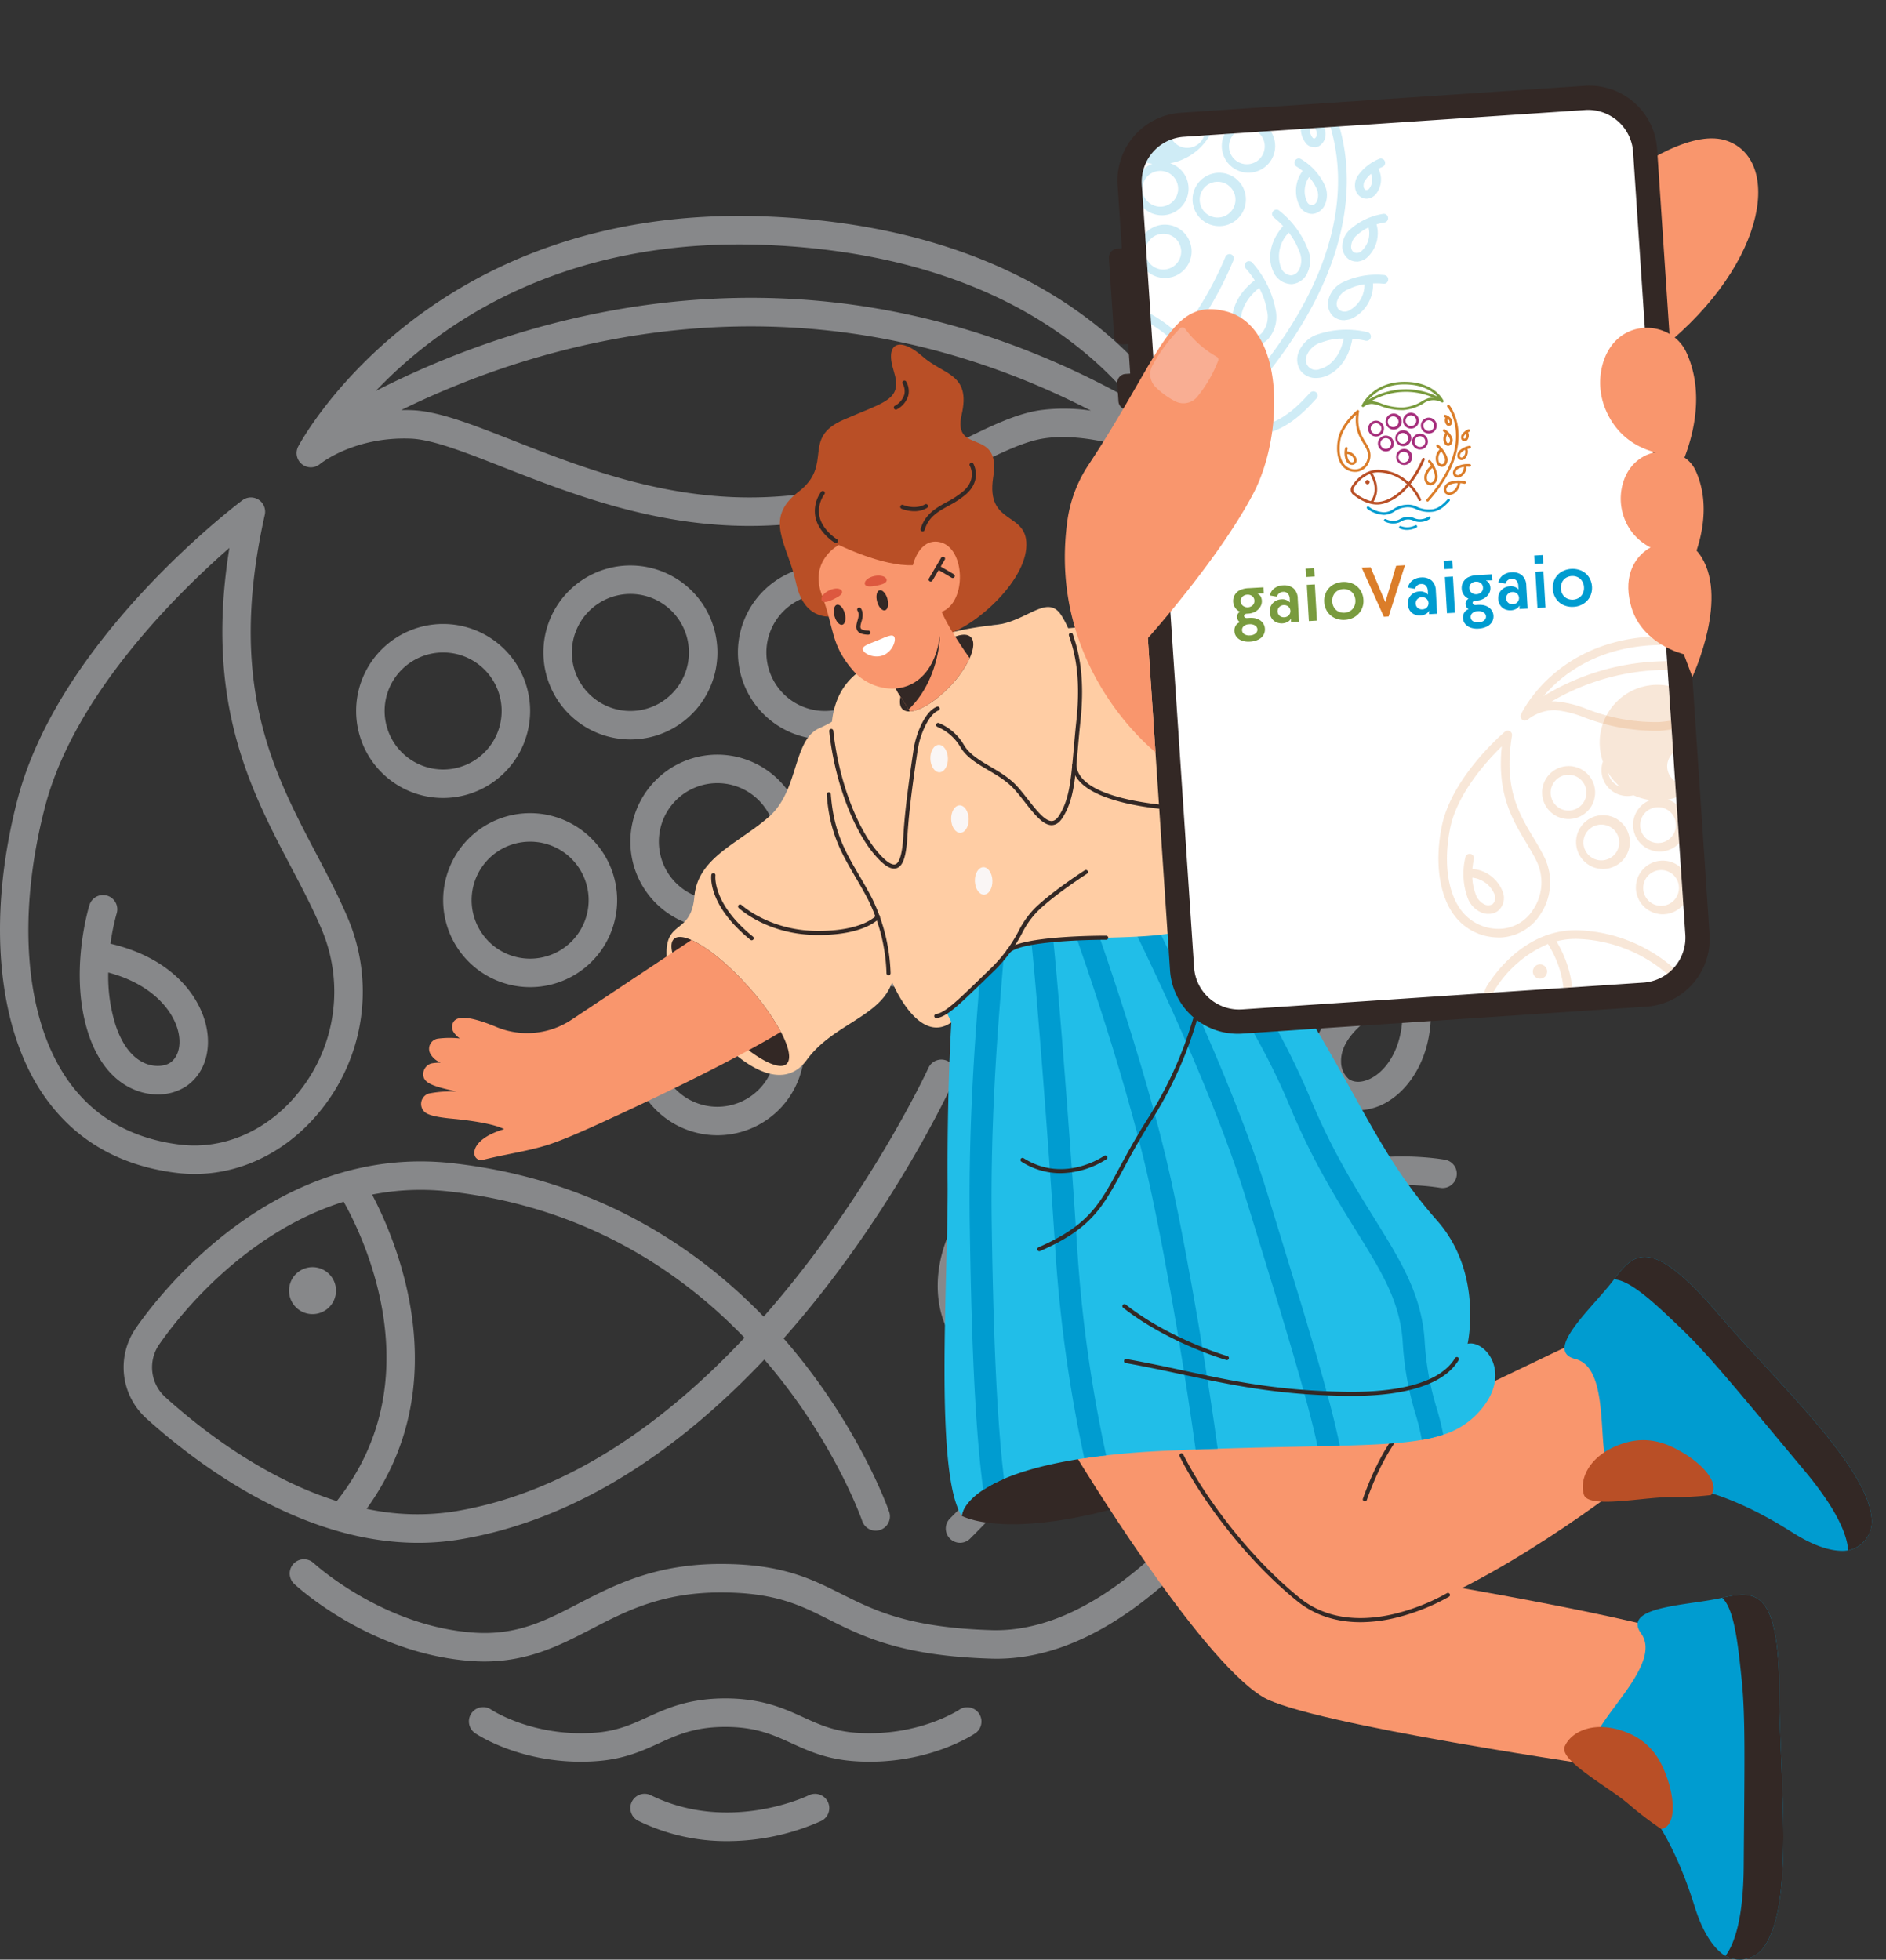 <svg xmlns="http://www.w3.org/2000/svg" xmlns:xlink="http://www.w3.org/1999/xlink" width="664.526" height="690.445" viewBox="0 0 664.526 690.445">
  <rect x="0" y="0" width="664.526" height="690.445" fill="#333333" stroke="none"/>
  <defs>
    <clipPath id="clip-path">
      <rect id="Rectangle_105" data-name="Rectangle 105" width="516.142" height="690.445" fill="none"/>
    </clipPath>
    <clipPath id="clip-path-2">
      <path id="Path_393" data-name="Path 393" d="M809.94,99.771l-141.374,9.437a15.893,15.893,0,0,0-14.8,16.916l18.405,275.723a15.893,15.893,0,0,0,16.916,14.8l141.374-9.437a15.894,15.894,0,0,0,14.8-16.917L826.856,114.57a15.9,15.9,0,0,0-15.841-14.835c-.357,0-.714.012-1.075.036" transform="translate(-653.731 -99.735)" fill="none"/>
    </clipPath>
  </defs>
  <g id="Group_258" data-name="Group 258" transform="translate(-244 -6450.75)">
    <g id="Group_250" data-name="Group 250" transform="translate(244 6526.83)" opacity="0.47">
      <g id="Group_7" data-name="Group 7" transform="translate(0 0)">
        <path id="Path_13" data-name="Path 13" d="M758.821,81.7C757.566,78.566,726.744,4.893,607.308.184,488.028-4.457,442.98,80.413,442.54,81.277a5.019,5.019,0,0,0,7.668,6.149c.117-.1,12.011-9.737,32-8.963,7.654.289,19.125,4.793,32.414,10.006,23.561,9.246,52.882,20.758,86.9,20.758,36.056,0,61.139-12.28,79.456-21.252,9.336-4.568,17.392-8.512,24.232-9.566,20.095-3.083,46.5,9.546,46.767,9.673a5.02,5.02,0,0,0,6.845-6.38M606.915,10.209c74.547,2.942,112.373,33.7,129.764,54.989C622.669,1,519.478,36.281,469.892,61.664c22.047-23.181,65.277-54.24,137.023-51.455m96.764,58.283c-8.35,1.284-17.043,5.542-27.113,10.472-18.41,9.011-41.318,20.227-75.046,20.227-32.116,0-60.464-11.123-83.234-20.061-14.72-5.777-26.348-10.34-35.7-10.692-.9-.034-1.774-.049-2.641-.049-.378,0-.742.015-1.114.021C526.645,44.934,619.1,15.749,721.866,68.6a64.324,64.324,0,0,0-18.187-.111" transform="translate(-337.486 0)" fill="#e6e8ec"/>
        <g id="Group_10" data-name="Group 10" transform="translate(125.484 123.157)">
          <path id="Path_14" data-name="Path 14" d="M568.788,214.683a30.653,30.653,0,1,0,30.65,30.65,30.684,30.684,0,0,0-30.65-30.65m0,51.27a20.617,20.617,0,1,1,20.615-20.62,20.641,20.641,0,0,1-20.615,20.62" transform="translate(-441.507 -75.234)" fill="#e6e8ec"/>
          <path id="Path_15" data-name="Path 15" d="M514.85,172.024a30.65,30.65,0,1,0,30.655,30.65,30.684,30.684,0,0,0-30.655-30.65m0,51.265a20.615,20.615,0,1,1,20.62-20.615,20.636,20.636,0,0,1-20.62,20.615" transform="translate(-453.547 -84.757)" fill="#e6e8ec"/>
          <path id="Path_16" data-name="Path 16" d="M568.788,155.171a30.65,30.65,0,1,0,30.65,30.65,30.684,30.684,0,0,0-30.65-30.65m0,51.265A20.615,20.615,0,1,1,589.4,185.821a20.636,20.636,0,0,1-20.615,20.615" transform="translate(-441.507 -88.519)" fill="#e6e8ec"/>
          <path id="Path_17" data-name="Path 17" d="M622.647,172.022a30.653,30.653,0,1,0,30.65,30.655,30.687,30.687,0,0,0-30.65-30.655m0,51.27a20.617,20.617,0,1,1,20.615-20.615,20.64,20.64,0,0,1-20.615,20.615" transform="translate(-429.486 -84.757)" fill="#e6e8ec"/>
          <path id="Path_18" data-name="Path 18" d="M520.446,148.191a30.653,30.653,0,1,0-30.65,30.65,30.686,30.686,0,0,0,30.65-30.65m-51.27,0a20.617,20.617,0,1,1,20.62,20.615,20.645,20.645,0,0,1-20.62-20.615" transform="translate(-459.141 -96.92)" fill="#e6e8ec"/>
          <path id="Path_19" data-name="Path 19" d="M543.731,161.987a30.653,30.653,0,1,0-30.65-30.655,30.685,30.685,0,0,0,30.65,30.655m0-51.27a20.617,20.617,0,1,1-20.615,20.615,20.636,20.636,0,0,1,20.615-20.615" transform="translate(-447.1 -100.682)" fill="#e6e8ec"/>
          <path id="Path_20" data-name="Path 20" d="M599.756,161.985a30.65,30.65,0,1,0-30.65-30.65,30.684,30.684,0,0,0,30.65,30.65m0-51.265a20.615,20.615,0,1,1-20.615,20.615,20.636,20.636,0,0,1,20.615-20.615" transform="translate(-434.595 -100.682)" fill="#e6e8ec"/>
          <path id="Path_21" data-name="Path 21" d="M652.2,117.536a30.653,30.653,0,1,0,30.655,30.65,30.684,30.684,0,0,0-30.655-30.65m0,51.27a20.617,20.617,0,1,1,20.62-20.62,20.64,20.64,0,0,1-20.62,20.62" transform="translate(-422.889 -96.92)" fill="#e6e8ec"/>
        </g>
        <path id="Path_22" data-name="Path 22" d="M682.381,243.458a5.009,5.009,0,0,0-6.649,2.484c-.357.794-21.266,45.851-58.057,87.635-24.207-25.006-59.733-48.531-109.867-54.089-63.055-6.914-103.864,47.276-111.4,58.229a24.254,24.254,0,0,0,3.744,31.7c19.091,17.19,55.259,43.848,95.837,43.848a89.7,89.7,0,0,0,14.808-1.221c43.048-7.2,79.152-33.762,107.122-63.369,24.575,28.466,34.312,56.387,34.492,56.925a5.019,5.019,0,0,0,9.517-3.19c-.192-.577-10.653-30.724-37.213-61.164,37.477-42.239,58.632-87.821,60.145-91.139a5.024,5.024,0,0,0-2.484-6.649M404.673,343.413c5.337-7.749,28.65-38.95,65.019-50.323,6.837,12.139,31.573,62.652-2.426,105.466-25.42-8.026-47.207-24.724-60.4-36.6a14.193,14.193,0,0,1-2.2-18.547m104.472,58.733a85.2,85.2,0,0,1-31.362-.843c31.965-44.168,10.676-94.124,1.939-110.727a88.934,88.934,0,0,1,17-1.664,90.44,90.44,0,0,1,9.982.554c47.625,5.277,81.319,27.745,104.227,51.536-26.9,28.671-61.346,54.387-101.782,61.144" transform="translate(-348.607 54.244)" fill="#e6e8ec"/>
        <path id="Path_23" data-name="Path 23" d="M448.082,302.792a8.276,8.276,0,1,0,8.276,8.276,8.276,8.276,0,0,0-8.276-8.276" transform="translate(-337.973 67.59)" fill="#e6e8ec"/>
        <g id="Group_9" data-name="Group 9" transform="translate(102.046 461.763)">
          <path id="Path_24" data-name="Path 24" d="M760.671,379.019a5.022,5.022,0,0,0-7.1-.108l-1.43,1.4c-10.394,10.163-34.473,33.723-63.266,33.723-.535,0-1.069,0-1.6-.024-29.221-.892-41.23-6.915-52.843-12.736-10.85-5.44-21.1-10.58-42.529-10.58-23.182,0-37.56,7.453-50.251,14.024-11.677,6.052-21.767,11.281-37.1,10.149-32.028-2.362-55.892-24.286-56.131-24.506a5.017,5.017,0,0,0-6.856,7.326c1.069,1,26.6,24.56,62.252,27.186,1.651.122,3.249.181,4.807.181,15.6,0,26.793-5.8,37.647-11.423,12.236-6.346,24.894-12.9,45.631-12.9,19.057,0,27.853,4.411,38.03,9.517,12,6.017,25.6,12.834,57.038,13.8,33.655,1.146,60.694-25.315,72.19-36.566l1.4-1.366a5.018,5.018,0,0,0,.108-7.1" transform="translate(-439.98 -377.497)" fill="#e6e8ec"/>
          <path id="Path_25" data-name="Path 25" d="M664.444,430.962c-.142.093-14.642,9.683-36.389,8.144-7.89-.559-13.088-2.931-18.6-5.445-6.835-3.117-14.583-6.649-27.5-6.649s-20.664,3.533-27.5,6.649c-5.507,2.514-10.707,4.886-18.6,5.445-21.738,1.534-36.242-8.051-36.374-8.135a5.018,5.018,0,1,0-5.655,8.291c.646.442,15,10.045,37.251,10.045q2.668,0,5.484-.2c9.7-.681,15.979-3.548,22.055-6.317,6.478-2.954,12.6-5.748,23.335-5.748s16.856,2.794,23.334,5.748c6.077,2.769,12.358,5.635,22.056,6.317q2.815.2,5.484.2c22.251,0,36.6-9.6,37.251-10.045a5.018,5.018,0,0,0-5.64-8.3" transform="translate(-428.448 -366.444)" fill="#e6e8ec"/>
          <path id="Path_26" data-name="Path 26" d="M600.961,455.018c-.27.142-27.952,13.534-55.564,0a5.017,5.017,0,1,0-4.421,9.007,70.33,70.33,0,0,0,31.22,7.125,81.039,81.039,0,0,0,33.222-7.13,5.02,5.02,0,1,0-4.457-9" transform="translate(-418.062 -360.309)" fill="#e6e8ec"/>
        </g>
        <g id="Group_8" data-name="Group 8" transform="translate(0 98.853)">
          <path id="Path_27" data-name="Path 27" d="M740.673,84.916c-1.215-1.671-4.053-5.586-8.144-3.508a5.383,5.383,0,0,0-2.494,6.3,4.991,4.991,0,0,0,2.2,2.774c7.9,11.569,94.274,153.5-101.787,350.426a5.017,5.017,0,1,0,7.116,7.075C847.3,237.325,741.76,86.415,740.673,84.916" transform="translate(-295.743 -80.814)" fill="#e6e8ec"/>
          <path id="Path_28" data-name="Path 28" d="M769.006,325.746c-1.2-.382-29.793-9.339-56.156-1.185-16.4,5.072-22.786,14.107-25.261,20.8-3.086,8.335-1.3,15.887,1.4,20.17,3.916,6.218,10.976,9.7,19.159,9.7a30.855,30.855,0,0,0,5.64-.535c14.044-2.612,30.936-15.165,37.286-42.5a99.725,99.725,0,0,1,14.882,3.112,5.018,5.018,0,0,0,3.052-9.561m-57.052,39.089c-6.395,1.171-11.921-.6-14.481-4.656-1.459-2.322-2.175-6.733-.47-11.338,1.69-4.572,6.327-10.83,18.817-14.7a72.265,72.265,0,0,1,21.231-2.941c1.328,0,2.632.029,3.911.078-5.512,21.718-18.827,31.656-29.009,33.552" transform="translate(-283.025 -27.166)" fill="#e6e8ec"/>
          <path id="Path_29" data-name="Path 29" d="M785.121,272.089c-1.058-.2-26.021-4.626-47.3,5.076-13.393,6.106-17.852,14.549-19.239,20.551a20.364,20.364,0,0,0,3.479,17.322,18.568,18.568,0,0,0,14.642,6.5,25.6,25.6,0,0,0,7.836-1.273c11.526-3.715,24.353-15.965,26.945-39.28a83.253,83.253,0,0,1,11.83.97,5.017,5.017,0,0,0,1.808-9.869m-43.661,38.623c-4.846,1.578-9.32.774-11.657-2.062-1.3-1.568-2.3-4.955-1.441-8.679,1.26-5.454,5.968-10.182,13.623-13.672a61.55,61.55,0,0,1,19.33-4.905c-2.45,17.612-11.97,26.78-19.855,29.318" transform="translate(-275.875 -38.38)" fill="#e6e8ec"/>
          <path id="Path_30" data-name="Path 30" d="M784.051,213.985c-.911.078-22.463,2.067-37.893,14.892-9.879,8.208-11.712,16.367-11.506,21.766.215,5.679,2.866,11,6.928,13.877a15.542,15.542,0,0,0,9.1,2.838,20.7,20.7,0,0,0,11.154-3.509c8.35-5.39,16.68-18.5,13.99-38.2a68.039,68.039,0,0,1,9.095-1.671,5.018,5.018,0,0,0,4.557-5.435,4.929,4.929,0,0,0-5.424-4.561M756.389,255.42c-3.327,2.142-6.776,2.494-9,.916a8.022,8.022,0,0,1-2.7-6.071c-.171-4.514,2.553-9.237,7.884-13.667a50.992,50.992,0,0,1,13.52-7.825c1.4,14.029-4.1,23.031-9.7,26.647" transform="translate(-272.16 -51.093)" fill="#e6e8ec"/>
          <path id="Path_31" data-name="Path 31" d="M758.13,206.147a12.421,12.421,0,0,0,4.753.946,15.27,15.27,0,0,0,10.834-4.959c5.267-5.424,8.87-15.651,4.292-28.774a44.467,44.467,0,0,1,4.636-1.9,5.018,5.018,0,0,0-3.038-9.566c-.638.2-15.686,5.062-24.609,16.681-5.87,7.649-5.826,14.029-4.752,18.038a14.291,14.291,0,0,0,7.884,9.53m4.827-21.453a32.548,32.548,0,0,1,6.19-6.032c2.121,7.845.127,13.641-2.633,16.484-1.519,1.563-3.312,2.224-4.542,1.73a4.483,4.483,0,0,1-2.034-2.857c-.7-2.616.344-5.841,3.019-9.325" transform="translate(-268.8 -62.768)" fill="#e6e8ec"/>
          <path id="Path_32" data-name="Path 32" d="M646.4,349.354a19.13,19.13,0,0,0,3.426.3,25.922,25.922,0,0,0,17.252-6.982c5.67-5.136,12.108-15.108,10.609-33.459-2.44-29.744-23.05-54.858-23.923-55.911a5.018,5.018,0,0,0-7.722,6.41,110.142,110.142,0,0,1,9.427,14.142c-25.171,17.307-31.1,39.319-28.1,54.446,2.235,11.251,9.521,19.322,19.027,21.057m13.7-66.486c3.645,7.963,6.782,17.361,7.585,27.167,1.172,14.269-3.347,21.58-7.341,25.2-4.106,3.719-9.055,4.8-12.137,4.253-5.366-.98-9.575-6.018-10.987-13.137-2.225-11.227,2.587-29.009,22.879-43.48" transform="translate(-296.262 -42.715)" fill="#e6e8ec"/>
          <path id="Path_33" data-name="Path 33" d="M668.338,274.784c3.871,10.006,11.789,16.331,20.659,16.5h.294a21.774,21.774,0,0,0,16.75-8.86c4.18-5.43,8.193-15.3,3.562-31.538-7.341-25.731-29.5-44.792-30.445-45.591a5.018,5.018,0,0,0-6.5,7.644,102.051,102.051,0,0,1,10.255,10.633C664.8,242.1,663.4,262.013,668.338,274.784m20.752-43.152a75.892,75.892,0,0,1,10.859,22.012c3.484,12.211.911,19.062-1.862,22.658a11.972,11.972,0,0,1-8.894,4.949c-4.719-.088-9.124-3.958-11.5-10.089-3.709-9.595-2.46-24.726,11.393-39.53" transform="translate(-287.507 -53.292)" fill="#e6e8ec"/>
          <path id="Path_34" data-name="Path 34" d="M697.538,213.264c3.361,5.586,8.624,8.806,14.142,8.806a13.984,13.984,0,0,0,2.421-.21c4.7-.8,9.349-4.342,12.133-9.233,2.685-4.713,4.944-12.784.465-24.49-7.021-18.352-24.29-29.636-25.02-30.107a5.02,5.02,0,1,0-5.44,8.438,58.438,58.438,0,0,1,6.7,5.327c-11.97,17.19-10.534,32.934-5.4,41.47m12.481-33.982a47.24,47.24,0,0,1,7.311,12.441c3.078,8.042,1.8,13.1.186,15.935a8.634,8.634,0,0,1-5.111,4.313c-2.24.357-4.572-1.069-6.268-3.876-3.65-6.076-3.616-17.009,3.881-28.813" transform="translate(-281.289 -63.756)" fill="#e6e8ec"/>
          <path id="Path_35" data-name="Path 35" d="M702.14,121.357a29.956,29.956,0,0,1,3.268,1.283c-5.179,13.922-1.7,24.2,3.22,28.985a12.674,12.674,0,0,0,8.83,3.792,11.565,11.565,0,0,0,5.16-1.225c3.495-1.73,6.395-5.533,7.57-9.923,1.025-3.832,1.26-9.884-3.445-16.936-7.527-11.285-21.163-15.426-21.737-15.6a5.019,5.019,0,0,0-2.867,9.619m12.006,6.777a24.132,24.132,0,0,1,4.248,4.768c2.078,3.112,2.8,6.144,2.1,8.771a5.884,5.884,0,0,1-2.323,3.524c-.765.4-1.627.132-2.538-.76-2.6-2.533-3.867-8.462-1.485-16.3" transform="translate(-280.211 -73.958)" fill="#e6e8ec"/>
          <path id="Path_36" data-name="Path 36" d="M479.495,230.207c-3.327-8-7.276-15.524-11.462-23.487C452.554,177.261,436.545,146.8,449.854,87.2a5.014,5.014,0,0,0-7.9-5.106c-2.631,1.969-64.58,48.933-79.261,105.52-10.647,41.01-7.29,79.775,8.967,103.7,10.795,15.886,26.628,25.222,47.057,27.745a52.263,52.263,0,0,0,6.4.4c17.3,0,33.974-8.619,45.548-23.844a66.432,66.432,0,0,0,8.829-65.407m-16.817,59.331c-10.81,14.22-26.78,21.512-42.73,19.567-17.435-2.157-30.89-10.035-39.991-23.428-14.66-21.57-17.484-57.287-7.556-95.543,10.262-39.535,46.723-75.33,64.986-91.271-8.78,54.4,7.375,85.151,21.762,112.523,4.077,7.756,7.923,15.082,11.074,22.674a56.352,56.352,0,0,1-7.546,55.479" transform="translate(-356.556 -80.752)" fill="#e6e8ec"/>
          <path id="Path_37" data-name="Path 37" d="M390.361,212.754a76.5,76.5,0,0,1,2.175-10.658,5.017,5.017,0,0,0-9.589-2.955c-.3.971-7.248,23.958-.461,45.028,4.287,13.3,11.785,18.455,17.322,20.429a21.286,21.286,0,0,0,7.179,1.27A18.162,18.162,0,0,0,416.7,263.2c6.364-4.1,9.241-12.073,7.512-20.8-2.23-11.236-12.309-24.619-33.855-29.651m20.9,42.019c-1.558,1.009-4.758,1.549-8.081.377-4.89-1.749-8.741-6.605-11.137-14.058a57.264,57.264,0,0,1-2.465-18.184c15.9,4.214,23.3,13.931,24.795,21.453.911,4.6-.28,8.586-3.112,10.413" transform="translate(-351.43 -55.189)" fill="#e6e8ec"/>
        </g>
      </g>
    </g>
    <g id="Group_257" data-name="Group 257" transform="translate(392.384 6450.75)">
      <g id="Group_252" data-name="Group 252" transform="translate(0 0)">
        <g id="Group_251" data-name="Group 251" clip-path="url(#clip-path)">
          <path id="Path_319" data-name="Path 319" d="M490.433,1315.065s21.531,12.539,87.151-13.911-72.835-42.772-87.151,13.911" transform="translate(-299.954 -780.981)" fill="#332825"/>
          <path id="Path_320" data-name="Path 320" d="M783.318,1395.584s-107.74-15.461-123.536-25.062c-22.943-13.945-65.859-85.005-65.859-85.005l58.766-22.213,35.518,61.843s71.751,11.313,108.651,20.5-13.54,49.94-13.54,49.94" transform="translate(-363.25 -772.649)" fill="#f9966d"/>
          <path id="Path_321" data-name="Path 321" d="M836.944,1267.347s-55.463,42.75-89.053,47.434-70.239-67.22-70.239-67.22l49.825-24.138,29.513,23.632s65.445-31.452,66.221-31.738,22.524,25.947,13.733,52.031" transform="translate(-414.459 -743.298)" fill="#f9966d"/>
          <path id="Path_322" data-name="Path 322" d="M751.7,1377.911c-8.635,0-16.2-2.494-22.279-7.413-18.442-14.924-34.107-36.39-41.452-51.044a.722.722,0,1,1,1.291-.647c7.275,14.515,22.795,35.78,41.069,50.568,10.786,8.728,24.281,7.816,33.7,5.514a72.67,72.67,0,0,0,18.135-7.205.723.723,0,0,1,.746,1.238,74.329,74.329,0,0,1-18.538,7.371,53.5,53.5,0,0,1-12.676,1.62" transform="translate(-420.723 -806.351)" fill="#332825"/>
          <path id="Path_323" data-name="Path 323" d="M855,1312.9a.722.722,0,0,1-.681-.964c8.341-23.511,18.3-29.865,18.722-30.124a.723.723,0,0,1,.76,1.229c-.1.063-9.977,6.423-18.12,29.379a.723.723,0,0,1-.681.481" transform="translate(-522.484 -783.901)" fill="#332825"/>
          <path id="Path_324" data-name="Path 324" d="M466.982,917.635c.2,33.464-4.777,102.122,4.972,117.112,0,0,.175-4.278,7.585-9.172a46.5,46.5,0,0,1,7.316-3.863c6.344-2.711,15.385-5.332,28.286-7.255q3.641-.549,7.7-1.01c6.411-.732,13.631-1.31,21.763-1.667q5.032-.219,9.756-.4,4-.154,7.779-.277c13.687-.444,25.284-.649,35.185-.865q4.108-.087,7.828-.186c12.282-.325,21.588-.794,28.911-2.064a53.22,53.22,0,0,0,7.555-1.834,28.144,28.144,0,0,0,11.7-7.089c13.554-13.839,3.164-26.442-3.115-24.94,0,0,5.585-24.935-10.769-43.422s-23.7-34.873-39.249-61.813c-14.262-24.688-27.358-40.345-44.34-45.795a43.4,43.4,0,0,0-4.75-1.237c-2.328-.473-4.927-.915-7.733-1.319-1.982-.29-4.064-.553-6.215-.783-.342-.044-.684-.08-1.033-.117-19.985-2.07-45.709-1.633-55.989,6.7C466.962,837,449.854,848.185,468.3,860.882c0,0-1.524,23.3-1.322,56.753" transform="translate(-281.475 -500.664)" fill="#21bee8"/>
          <path id="Path_325" data-name="Path 325" d="M674.3,823.6c2.462,2.629,27.644,30.143,44.229,70,7.834,18.817,16.351,32.513,23.187,43.526,9.135,14.684,15.727,25.294,16.575,39.8a108.314,108.314,0,0,0,4.573,25.3,74.191,74.191,0,0,1,2.135,8.823,53.281,53.281,0,0,0,7.555-1.834,91.691,91.691,0,0,0-2.243-9.091,99.965,99.965,0,0,1-4.292-23.651c-.968-16.466-8.364-28.361-17.728-43.433-7.047-11.332-15.029-24.177-22.621-42.413a263.2,263.2,0,0,0-38.886-64.471,43.42,43.42,0,0,0-4.75-1.237c-2.328-.473-4.927-.915-7.733-1.319" transform="translate(-412.412 -503.722)" fill="#009cd0"/>
          <path id="Path_326" data-name="Path 326" d="M502.368,1037.9a46.573,46.573,0,0,1,7.316-3.863c-2.359-19.266-3.728-47.958-4.331-89.46-.537-36.4,2.108-68.627,3.682-87.878,1.1-13.462,1.275-16.254.745-17.949l-7.386,2.293a1.466,1.466,0,0,1-.08-.331c.155,1.319-.4,8.139-.992,15.356-1.585,19.39-4.246,51.847-3.706,88.621.642,44.388,2.105,73.65,4.751,93.209" transform="translate(-304.305 -512.986)" fill="#009cd0"/>
          <path id="Path_327" data-name="Path 327" d="M587.115,825.554c.194.536,19.531,53.62,28.506,94.51,6.864,31.277,13.423,72.393,16.353,93.949q4-.153,7.779-.277c-2.979-22.181-9.752-64.235-16.579-95.328-9.084-41.405-28.6-94.971-28.791-95.508Z" transform="translate(-359.086 -503.293)" fill="#009cd0"/>
          <path id="Path_328" data-name="Path 328" d="M639.875,823.772c.287.564,28.943,57.265,42.25,100.69q1.864,6.063,3.7,12.05c8.866,28.849,17.972,58.457,21.38,74.751q4.107-.087,7.828-.185c-3.216-16.338-11.989-44.9-21.813-76.836q-1.837-5.983-3.693-12.043c-12.828-41.86-39.577-95.622-42.5-101.418-.156-.313-.239-.48-.255-.511l-.778.394Z" transform="translate(-391.355 -501.684)" fill="#009cd0"/>
          <path id="Path_329" data-name="Path 329" d="M552.248,835.817c1.026,5.109,6,66.282,9.026,113.656a498.837,498.837,0,0,0,10.152,72.521q3.641-.549,7.7-1.01a488.663,488.663,0,0,1-10.137-72c-1.444-22.621-3.5-50.836-5.487-75.484-.928-11.483-1.766-21.2-2.419-28.081-.338-3.581-.622-6.375-.849-8.288-.412-3.44-.638-5.338-3.025-6.2l-2.633,7.277a3.785,3.785,0,0,1-2.331-2.385" transform="translate(-337.761 -508.201)" fill="#009cd0"/>
          <path id="Path_330" data-name="Path 330" d="M292.632,581.481a42.043,42.043,0,0,1-15.888,12.329c-9.761,4.044-7.254,21.954-18.043,31.364s-25.068,14.379-26.244,28.05-10.466,8-9.765,21.132c0,0-.084,6.63,12.231,22.076s28.068,26.836,37.183,14.313,26.032-15.2,30.019-27.372c0,0,9.178,22.456,20.883,14.2l-1.662-3.508a174.659,174.659,0,0,0,20.617-20.176c8.779-10.537,58.446-1.764,69.412-11.855s-1.155-38.981-1.155-38.981l26.476-.192-22.763-67.9a40.7,40.7,0,0,0-31.436-.452c-17.289,6.8-26.6,2.826-33.818,5.874s-56.047,21.1-56.047,21.1" transform="translate(-136.178 -337.362)" fill="#ffcda4"/>
          <path id="Path_331" data-name="Path 331" d="M227.41,855.532c1.291,5.419,6.617,14.069,14.333,22.65A90.9,90.9,0,0,0,254.289,889.9c6.175,4.647,11.3,6.686,13.356,4.837,1.787-1.609.895-5.847-1.991-11.3a84.831,84.831,0,0,0-11.72-16.217c-7.148-7.947-14.568-13.865-19.8-16.164-2.784-1.234-4.942-1.441-6.111-.392-1,.9-1.154,2.6-.614,4.864" transform="translate(-138.9 -519.863)" fill="#332825"/>
          <path id="Path_332" data-name="Path 332" d="M410.537,560.684a105.116,105.116,0,0,1,19.223-3.65c11.232-1.123,18.443-11.2,23.416-3.451s8.344,21.482,6.042,37.163-1.92,35.235-8.849,34.847-9.2-10.2-19.848-16.21-22.387-21.866-25.244-18.224-3.069,6.02-5.207,22.486-1.749,28.51-5.435,28.027-9.788-4.256-17.665-24.378-6.017-36.1,5.172-44.027,28.4-12.583,28.4-12.583" transform="translate(-227.619 -336.799)" fill="#ffcda4"/>
          <path id="Path_333" data-name="Path 333" d="M435.293,602.037a3.361,3.361,0,0,0,2.547.784,8.209,8.209,0,0,0,1.994-.361c3.461-1.016,8.044-4.124,12.269-8.608a37.015,37.015,0,0,0,6.831-9.785c1.51-3.366,1.745-6.151.344-7.472-1.107-1.043-3.057-1.016-5.437-.125-3.338,1.253-7.508,4.209-11.372,8.31-4.255,4.515-7.108,9.329-7.894,12.851-.43,1.956-.229,3.513.719,4.406" transform="translate(-265.659 -352.168)" fill="#332825"/>
          <path id="Path_334" data-name="Path 334" d="M344.677,408.32s-10.523,2.5-13.507-11.516-11.738-22.652.821-32.313.827-18.8,15.849-25.371,20.94-6.944,17.669-17.322,2.623-11.738,10.13-5.043,17.171,6.013,13.846,20.538,13.958,4.2,11.124,21.937,12.8,11.742,11.617,25.215-21.039,29.988-30.281,30.657-37.269-6.783-37.269-6.783" transform="translate(-199.027 -191.218)" fill="#b94f26"/>
          <path id="Path_335" data-name="Path 335" d="M1.163,913.27c1.331,1.3,4.964,1.927,8.839,2.339,15.919,1.448,19.216,3.788,19.216,3.788-13.636,4.011-11.462,11.819-7.374,10.792,8.028-2.034,16.341-3.108,23.592-5.529s20.19-8.532,20.19-8.532,27.443-12.424,49.763-24.549c4.022-2.194,7.866-4.366,11.365-6.459a84.828,84.828,0,0,0-11.72-16.217c-7.148-7.947-14.568-13.865-19.8-16.164l-6.725,4.472L53.045,880.794a28.211,28.211,0,0,1-26.214,2.719c-.008-.007-.023-.007-.031-.014-12.329-5.169-14.959-3.272-15.675-1.331a3.426,3.426,0,0,0,.274,2.964,8.325,8.325,0,0,0,2.258,2.294,32.691,32.691,0,0,0-7.631.048H6a3.637,3.637,0,0,0-2.925,5,6.865,6.865,0,0,0,3.833,3.462,19.958,19.958,0,0,0-2.989.236.279.279,0,0,0-.038.009c-2.787.508-4.214,4.08-2.257,6.128,1.925,2.017,7.269,2.912,10.866,3.85a39.015,39.015,0,0,0-9.91.7c-.015.008-.023.016-.038.017a3.85,3.85,0,0,0-1.382,6.388" transform="translate(0 -521.543)" fill="#f9966d"/>
          <path id="Path_336" data-name="Path 336" d="M427.018,573.143c.041.347.09.686.155,1.033.028.177.064.354.109.539a13.889,13.889,0,0,0,.66,2.163c.05.146.109.283.175.428a2.438,2.438,0,0,0,.125.3c.075.16.149.328.231.489.066.137.132.282.214.419q.124.252.27.5c.106.2.221.4.35.593.106.167.219.342.333.517.122.19.251.387.4.576.065.1.137.2.21.3.274.371,1.429,2.249,2.632,4.2.138.228.285.464.423.692a8.209,8.209,0,0,0,1.994-.361c3.461-1.016,8.044-4.124,12.269-8.607a37.024,37.024,0,0,0,6.831-9.785.4.4,0,0,0-.057-.1c-2.051-2.888-3.7-5.379-5.037-7.5-5.508-8.762-5.586-11.414-5.586-11.414s-8.721,5.561-13.588,13.469a20.8,20.8,0,0,0-3.033,7.884,14.77,14.77,0,0,0-.077,3.664" transform="translate(-261.121 -335.238)" fill="#f9966d"/>
          <path id="Path_337" data-name="Path 337" d="M427.018,590.852c.041.347.09.686.155,1.033.028.177.064.354.109.539a13.885,13.885,0,0,0,.66,2.163c.05.146.109.283.175.428a2.44,2.44,0,0,0,.125.3c.075.16.149.328.231.489.066.137.132.282.214.419q.124.252.27.5c.106.2.221.4.35.594.106.167.219.342.333.517.186.289.389.584.606.872.274.371,1.429,2.249,2.632,4.2,10.782-10.262,11.04-25.827,11.04-25.827a115.532,115.532,0,0,0-13.791,2.222,20.8,20.8,0,0,0-3.033,7.884,14.769,14.769,0,0,0-.077,3.664" transform="translate(-261.121 -352.948)" fill="#332825"/>
          <path id="Path_338" data-name="Path 338" d="M403.782,516.135c.733,31.4-22,31.087-31.008,20.682-8.046-9.3-6.56-14.628-11.069-26.747s6-17.569,6-17.569,15.444,7.645,26.1,7.132c0,0,2.1-9.48,9.244-8.179,9.339,1.7,9.924,21.445.731,24.682" transform="translate(-220.535 -300.501)" fill="#f9966d"/>
          <path id="Path_339" data-name="Path 339" d="M378.237,551.582c.539,1.945.166,3.746-.833,4.023s-2.245-1.076-2.784-3.021-.166-3.746.833-4.023,2.245,1.076,2.784,3.021" transform="translate(-228.971 -335.482)" fill="#332825"/>
          <path id="Path_340" data-name="Path 340" d="M416.929,538.478c.539,1.945.166,3.746-.833,4.023s-2.245-1.076-2.784-3.021-.166-3.746.833-4.023,2.245,1.076,2.784,3.021" transform="translate(-252.635 -327.468)" fill="#332825"/>
          <path id="Path_341" data-name="Path 341" d="M461.15,513.733a.722.722,0,0,1-.622-1.089l4.328-7.342a.722.722,0,1,1,1.244.733l-4.328,7.342a.721.721,0,0,1-.623.355" transform="translate(-281.603 -308.829)" fill="#332825"/>
          <path id="Path_342" data-name="Path 342" d="M473.1,517.378a.72.72,0,0,1-.366-.1l-5.1-3a.723.723,0,0,1,.733-1.246l5.1,3a.723.723,0,0,1-.367,1.345" transform="translate(-285.794 -313.714)" fill="#332825"/>
          <path id="Path_343" data-name="Path 343" d="M410.166,523.573c.22,1.124-1.449,1.726-3.573,2.142s-3.9.487-4.117-.637,1.323-2.372,3.447-2.788,4.023.159,4.243,1.284" transform="translate(-246.146 -319.353)" fill="#dd583f"/>
          <path id="Path_344" data-name="Path 344" d="M363.233,538.069c.486,1.037,2.189.538,4.149-.379s3.433-1.906,2.948-2.944-2.468-1.134-4.428-.217-3.154,2.5-2.669,3.54" transform="translate(-222.091 -326.537)" fill="#dd583f"/>
          <path id="Path_345" data-name="Path 345" d="M411.8,577.129c.584,1.431-.829,5.068-3.893,6.318s-6.619-.359-7.2-1.79,2.023-2.142,5.088-3.392,5.424-2.567,6.008-1.136" transform="translate(-245.026 -352.596)" fill="#fff"/>
          <path id="Path_346" data-name="Path 346" d="M399,560.728h-.025c-1.951-.066-3.138-.486-3.735-1.322-.738-1.034-.414-2.365.087-4,.643-2.1-.04-3.033-.07-3.072a.731.731,0,0,1,.12-1.009.715.715,0,0,1,1,.095c.126.151,1.207,1.556.332,4.409-.369,1.2-.645,2.238-.292,2.733.21.294.833.658,2.608.718a.722.722,0,0,1-.024,1.444" transform="translate(-241.465 -337.098)" fill="#332825"/>
          <path id="Path_347" data-name="Path 347" d="M1091.672,1160.567c20.528,23.943,52.177,53.1,53.854,71.85a10.54,10.54,0,0,1-2.256,7.561,10.129,10.129,0,0,1-7.823,3.828c-4.109.061-9.877-1.422-17.755-6.417q-3.416-2.165-6.61-3.991c-16.882-9.637-29.213-12.445-38.492-13.039-10.454-.663-17.682,2.87-20.51-6.954s.592-34.3-10.978-37.191,6.293-18.177,13.636-28.058,13.472-14.947,36.934,12.412" transform="translate(-634.425 -697.393)" fill="#009cd0"/>
          <path id="Path_348" data-name="Path 348" d="M1119.131,1160.567c20.528,23.943,52.177,53.1,53.854,71.85a10.378,10.378,0,0,1-8.3,11.213c-.337-5.261-3.65-14.044-15.455-28.176-23.808-28.5-33.578-40.568-43.146-49.757s-18.107-17.251-23.883-17.542c7.339-9.877,13.472-14.947,36.933,12.412" transform="translate(-661.884 -697.393)" fill="#332825"/>
          <path id="Path_349" data-name="Path 349" d="M1098.978,1325.8a122.188,122.188,0,0,1-14.761.748c-9.28,0-28.391,4.121-29.991-.887s1.348-12.914,11.333-17.135,17.528-1.4,24.328,2.818,12.246,10.615,9.09,14.457" transform="translate(-644.526 -799.031)" fill="#b94f26"/>
          <path id="Path_350" data-name="Path 350" d="M1128.946,1481.145c.17,31.538,5.451,74.244-5.4,89.629a10.537,10.537,0,0,1-6.611,4.307,10.125,10.125,0,0,1-8.442-2.14c-3.173-2.611-6.613-7.473-9.391-16.378-.8-2.574-1.63-5.01-2.46-7.319-6.642-18.269-14.231-28.385-20.924-34.84-7.544-7.267-15.342-9.247-11.145-18.569s22.638-25.78,15.682-35.465,16.556-9.794,28.548-12.579,19.942-2.687,20.141,33.354" transform="translate(-650.386 -884.83)" fill="#009cd0"/>
          <path id="Path_351" data-name="Path 351" d="M1200.451,1481.145c.17,31.538,5.451,74.244-5.4,89.629a10.378,10.378,0,0,1-13.584,3.182c3.146-4.23,6.3-13.072,6.436-31.485.278-37.137.629-52.658-.725-65.854s-2.652-24.868-6.87-28.826c11.986-2.787,19.942-2.687,20.141,33.354" transform="translate(-721.891 -884.83)" fill="#332825"/>
          <path id="Path_352" data-name="Path 352" d="M1071.2,1602.615a122.145,122.145,0,0,1-11.742-8.977c-7.081-6-24.318-15.219-22.3-20.074s9.381-8.977,19.726-5.739,14.275,10.267,16.732,17.884,2.474,16.016-2.417,16.905" transform="translate(-634.235 -958.193)" fill="#b94f26"/>
          <path id="Path_353" data-name="Path 353" d="M393.044,698.037c-1.742,0-3.861-1.48-6.568-4.565-7.937-9.046-14.474-26.679-16.268-43.877a.723.723,0,0,1,1.437-.15c1.765,16.924,8.161,34.235,15.917,43.075,3.365,3.836,5.1,4.289,5.956,3.995,2.268-.779,2.691-7.946,2.83-10.3.534-9.056,2.1-20.072,3.52-29.686a31.657,31.657,0,0,1,2.736-9.112c1.668-3.464,3.534-5.626,5.546-6.425a.722.722,0,1,1,.534,1.342c-1.641.653-3.294,2.627-4.778,5.71a30.2,30.2,0,0,0-2.608,8.7c-1.419,9.584-2.977,20.562-3.508,29.559-.439,7.451-1.541,10.807-3.8,11.583a2.892,2.892,0,0,1-.943.155" transform="translate(-226.421 -392.003)" fill="#332825"/>
          <path id="Path_354" data-name="Path 354" d="M507.88,641.875c-3.092,0-6.2-3.966-9.489-8.161-1.175-1.5-2.39-3.049-3.591-4.393-2.6-2.907-5.98-4.9-9.249-6.82-3.917-2.3-7.617-4.482-9.76-8.038-.007-.012-.014-.024-.021-.037a17.183,17.183,0,0,0-8.137-7.18.722.722,0,0,1,.52-1.348,18.344,18.344,0,0,1,8.886,7.836c1.957,3.233,5.5,5.317,9.246,7.522,3.365,1.98,6.844,4.027,9.593,7.1,1.232,1.378,2.462,2.947,3.651,4.465,2.979,3.8,6.067,7.739,8.463,7.6.913-.047,1.751-.7,2.563-1.99,3.551-5.653,4.122-12.175,5.068-22.98.269-3.072.574-6.555.986-10.433,1.75-16.462-.962-24.816-2.42-29.3l-.2-.63a.722.722,0,0,1,1.376-.44l.2.624c1.384,4.263,4.265,13.134,2.482,29.9-.411,3.865-.715,7.34-.983,10.406-.965,11.022-1.547,17.674-5.284,23.623-1.065,1.7-2.313,2.591-3.711,2.664-.062,0-.124,0-.186,0" transform="translate(-285.727 -351.153)" fill="#332825"/>
          <path id="Path_355" data-name="Path 355" d="M466.228,841.386a.723.723,0,0,1-.1-1.439c3.125-.423,7.322-4.488,15.683-12.586q1.443-1.4,3.056-2.956a51.572,51.572,0,0,0,10.318-13.631,31.659,31.659,0,0,1,6.095-8.446c6.428-6.1,17.172-12.975,17.28-13.044a.722.722,0,0,1,.777,1.218c-.107.068-10.736,6.873-17.063,12.874a30.5,30.5,0,0,0-5.827,8.1,52.841,52.841,0,0,1-10.577,13.966Q484.259,827,482.82,828.4c-8.856,8.579-12.9,12.494-16.494,12.981a.763.763,0,0,1-.1.007" transform="translate(-284.709 -482.663)" fill="#332825"/>
          <path id="Path_356" data-name="Path 356" d="M531.721,854.994a.722.722,0,0,1-.523-1.22c4.786-5.027,33.717-4.967,34.945-4.966a.722.722,0,0,1,0,1.445h0c-8.2-.026-30.274.717-33.893,4.517a.719.719,0,0,1-.523.224" transform="translate(-324.765 -519.138)" fill="#332825"/>
          <path id="Path_357" data-name="Path 357" d="M389.732,783.2h0a.722.722,0,0,1-.719-.726,62.664,62.664,0,0,0-6.4-25.757c-1.543-2.982-3.092-5.627-4.591-8.186-4.857-8.293-9.052-15.455-10.064-29.012a.722.722,0,0,1,1.441-.108c.987,13.224,5.1,20.252,9.87,28.39,1.508,2.575,3.068,5.237,4.627,8.252a64.209,64.209,0,0,1,6.558,26.428.722.722,0,0,1-.722.719" transform="translate(-225.046 -439.587)" fill="#332825"/>
          <path id="Path_358" data-name="Path 358" d="M277.425,815.72a.719.719,0,0,1-.454-.161c-15.13-12.237-13.827-22.452-13.765-22.881a.722.722,0,0,1,1.43.207c-.014.1-1.182,9.884,13.243,21.551a.722.722,0,0,1-.455,1.284" transform="translate(-160.948 -484.431)" fill="#332825"/>
          <path id="Path_359" data-name="Path 359" d="M315.86,831.232c-.286,0-.575,0-.868-.005-17.086-.205-26.836-9.141-27.243-9.521a.722.722,0,0,1,.986-1.056c.1.089,9.776,8.934,26.275,9.132,16.458.2,21.15-5.379,21.2-5.436a.722.722,0,0,1,1.125.907c-.2.248-5.014,5.979-21.469,5.979" transform="translate(-175.85 -501.798)" fill="#332825"/>
          <path id="Path_360" data-name="Path 360" d="M632.529,709.093h-.012c-1.661-.026-40.7-.815-41.821-16.07a.722.722,0,1,1,1.441-.106c1.025,13.947,40.01,14.725,40.4,14.731a.722.722,0,0,1-.011,1.445" transform="translate(-361.275 -423.384)" fill="#332825"/>
          <path id="Path_361" data-name="Path 361" d="M461.975,680.592c.079,2.672,1.527,4.8,3.233,4.746s3.025-2.257,2.946-4.929-1.527-4.8-3.233-4.746-3.026,2.257-2.946,4.929" transform="translate(-282.547 -413.24)" fill="#faf6f5"/>
          <path id="Path_362" data-name="Path 362" d="M480.846,735.5c.079,2.672,1.527,4.8,3.233,4.746s3.025-2.257,2.946-4.929-1.527-4.8-3.233-4.746-3.026,2.257-2.946,4.929" transform="translate(-294.089 -446.82)" fill="#faf6f5"/>
          <path id="Path_363" data-name="Path 363" d="M502.353,791.595c.079,2.672,1.527,4.8,3.233,4.746s3.025-2.257,2.946-4.929-1.527-4.8-3.233-4.746-3.026,2.257-2.946,4.929" transform="translate(-307.242 -481.131)" fill="#faf6f5"/>
          <path id="Path_364" data-name="Path 364" d="M364.538,463.686a.72.72,0,0,1-.371-.1c-.226-.136-5.55-3.392-6.8-8.879a11.485,11.485,0,0,1,1.98-9.061.723.723,0,0,1,1.207.795,10.1,10.1,0,0,0-1.78,7.937c1.105,4.883,6.085,7.94,6.135,7.971a.722.722,0,0,1-.374,1.341" transform="translate(-218.414 -272.359)" fill="#332825"/>
          <path id="Path_365" data-name="Path 365" d="M453.827,443.995a.723.723,0,0,1-.692-.931c1.568-5.214,5.446-7.358,9.2-9.432a31.059,31.059,0,0,0,5.859-3.854c4.811-4.3,2.361-8.735,2.255-8.921a.722.722,0,0,1,1.25-.724c.032.056,3.168,5.62-2.542,10.723a32.164,32.164,0,0,1-6.122,4.041c-3.817,2.111-7.113,3.934-8.512,8.584a.724.724,0,0,1-.692.515" transform="translate(-277.123 -256.736)" fill="#332825"/>
          <path id="Path_366" data-name="Path 366" d="M439.538,459.8a12.31,12.31,0,0,1-4.412-.861.722.722,0,1,1,.516-1.35c4.713,1.8,7.655-.149,7.684-.169a.722.722,0,1,1,.815,1.193,8.586,8.586,0,0,1-4.6,1.186" transform="translate(-265.844 -279.684)" fill="#332825"/>
          <path id="Path_367" data-name="Path 367" d="M429.52,355.48a.723.723,0,0,1-.373-1.341,6.669,6.669,0,0,0,3.368-4.009,5.384,5.384,0,0,0-.574-3.773.722.722,0,1,1,1.222-.771,6.846,6.846,0,0,1,.757,4.877,8.039,8.039,0,0,1-4.029,4.912.718.718,0,0,1-.372.1" transform="translate(-262.257 -211.156)" fill="#332825"/>
          <path id="Path_368" data-name="Path 368" d="M717.789,1244.756q-1.243,0-2.45-.022c-24.044-.432-39.846-3.826-56.577-7.418-6.471-1.39-13.162-2.826-20.559-4.145a.723.723,0,0,1,.253-1.423c7.422,1.323,14.126,2.763,20.609,4.155,16.66,3.577,32.4,6.957,56.3,7.386,14.143.255,32.343-1.545,38.71-11.559.1-.154.178-.279.245-.374a.722.722,0,0,1,1.181.832c-.057.081-.124.188-.207.317-6.353,9.992-23.4,12.251-37.5,12.251" transform="translate(-389.968 -752.922)" fill="#332825"/>
          <path id="Path_369" data-name="Path 369" d="M672.97,1202.739a.717.717,0,0,1-.2-.027c-.2-.057-20.368-5.889-36.363-18.423a.723.723,0,0,1,.891-1.138c15.766,12.356,35.668,18.115,35.867,18.172a.722.722,0,0,1-.2,1.417" transform="translate(-389.065 -723.532)" fill="#332825"/>
          <path id="Path_370" data-name="Path 370" d="M559.694,985.06a.723.723,0,0,1-.291-1.384c17.542-7.687,21.464-14.957,28.584-28.156,2.619-4.854,5.587-10.356,9.8-16.985a137.976,137.976,0,0,0,19.178-48.115.722.722,0,0,1,1.43.209A139.492,139.492,0,0,1,599,939.309c-4.182,6.586-7.137,12.064-9.744,16.9-7.272,13.481-11.278,20.906-29.275,28.793a.72.72,0,0,1-.29.061" transform="translate(-341.873 -544.211)" fill="#332825"/>
          <path id="Path_371" data-name="Path 371" d="M557.83,1054.419a25.38,25.38,0,0,1-13.775-4.065.722.722,0,1,1,.772-1.221c14.323,9.058,28.255-.741,28.393-.841a.723.723,0,0,1,.845,1.172,30.671,30.671,0,0,1-16.236,4.954" transform="translate(-332.544 -641.062)" fill="#332825"/>
          <path id="Path_372" data-name="Path 372" d="M1000.528,168.988s49.039-50.8,71.679-42.531c19.771,7.22,13.507,45.752-26.841,75.963-38.849,31.728-44.838-33.433-44.838-33.433" transform="translate(-611.934 -76.784)" fill="#f9966d"/>
          <path id="Path_373" data-name="Path 373" d="M675.613,411.712,818.126,402.2a23.909,23.909,0,0,0,22.2-25.374L821.845,99.962a23.91,23.91,0,0,0-25.375-22.2L653.956,87.276a23.91,23.91,0,0,0-22.2,25.375l18.481,276.863a23.91,23.91,0,0,0,25.375,22.2" transform="translate(-386.357 -47.526)" fill="#332825"/>
          <path id="Path_374" data-name="Path 374" d="M845.262,390.293l-18.4-275.723a15.893,15.893,0,0,0-16.916-14.8l-141.374,9.437a15.893,15.893,0,0,0-14.8,16.916l18.405,275.723a15.893,15.893,0,0,0,16.916,14.8l141.374-9.437a15.893,15.893,0,0,0,14.8-16.916" transform="translate(-399.829 -60.997)" fill="#fff"/>
          <path id="Path_375" data-name="Path 375" d="M629.1,258.929l3.815-.255-2.249-33.7-3.815.254a3.136,3.136,0,0,0-2.92,3.337l1.832,27.438a3.136,3.136,0,0,0,3.337,2.92" transform="translate(-381.596 -137.598)" fill="#332825"/>
          <path id="Path_376" data-name="Path 376" d="M635.268,351.393l3.815-.255-.84-12.586-3.815.255a3.136,3.136,0,0,0-2.92,3.337l.423,6.328a3.136,3.136,0,0,0,3.337,2.92" transform="translate(-386.233 -207.061)" fill="#332825"/>
        </g>
      </g>
      <g id="Group_254" data-name="Group 254" transform="translate(253.902 38.738)">
        <g id="Group_253" data-name="Group 253" clip-path="url(#clip-path-2)">
          <path id="Path_377" data-name="Path 377" d="M642.171,22.161c-.432-.924-11.1-22.824-47.508-22.151s-48.576,27.258-48.71,27.535a1.547,1.547,0,0,0,2.456,1.762,15.412,15.412,0,0,1,9.581-3.285,36.783,36.783,0,0,1,10.027,2.469,71.538,71.538,0,0,0,26.811,4.818,54.036,54.036,0,0,0,23.806-7.861,29.559,29.559,0,0,1,7.224-3.34,29.786,29.786,0,0,1,14.378,2.146,1.571,1.571,0,0,0,1.691-.363,1.528,1.528,0,0,0,.284-1.688ZM594.7,3.049c22.711-.378,34.774,8.319,40.438,14.458a84.156,84.156,0,0,0-81.23,3.572c6.313-7.432,18.9-17.617,40.791-18.03M625.156,19.1a31.347,31.347,0,0,0-8.078,3.656A48.617,48.617,0,0,1,594.614,30.2a66.392,66.392,0,0,1-25.66-4.66A38.534,38.534,0,0,0,557.9,22.906l-1.139.065A80.952,80.952,0,0,1,630.7,18.826a18.134,18.134,0,0,0-5.531.316Z" transform="translate(-587.733 -38.733)" fill="#d4f6ff"/>
          <path id="Path_378" data-name="Path 378" d="M607.821,155.306a9.395,9.395,0,1,1,.018,0h-.018m-.889-15.568a6.3,6.3,0,1,0,6.613,5.974l0-.04a6.277,6.277,0,0,0-6.6-5.935h-.009m-20.171-.407a9.391,9.391,0,1,1,.012,0h-.012m-.891-15.611a6.3,6.3,0,1,0,6.613,5.974c0-.013,0-.026,0-.04a6.277,6.277,0,0,0-6.6-5.935h-.009m20.879,9.49a9.391,9.391,0,1,1,.019,0h-.019m-.891-15.614a6.3,6.3,0,1,0,6.613,5.974l0-.04a6.277,6.277,0,0,0-6.6-5.935h-.009m21.083,19.443a9.394,9.394,0,1,1,.012,0h-.012m-.891-15.611a6.3,6.3,0,1,0,6.613,5.974l0-.04a6.277,6.277,0,0,0-6.6-5.935h-.009m-50.849.318a9.337,9.337,0,1,1,8.777-9.866v.012a9.331,9.331,0,0,1-8.778,9.854h-.012m-.889-15.568a6.3,6.3,0,1,0,6.613,5.974l0-.04a6.277,6.277,0,0,0-6.6-5.935H574.3m21.07,7.464a9.2,9.2,0,1,1,.018,0h-.018m-.889-15.568a6.3,6.3,0,1,0,6.613,5.974c0-.013,0-.026,0-.04a6.277,6.277,0,0,0-6.6-5.935h-.009m21.768,14.376a20.383,20.383,0,1,1,.012-.007h-.012Zm-.889-15.568a6.3,6.3,0,1,0,6.613,5.974l0-.04a6.277,6.277,0,0,0-6.59-5.947h-.022Zm21.9,21.332a9.4,9.4,0,1,1,.012,0h-.012m-.889-15.568a6.3,6.3,0,1,0,6.613,5.974c0-.013,0-.026,0-.04a6.277,6.277,0,0,0-6.6-5.935h-.009" transform="translate(-599.657 -96.1)" fill="#009cd0" opacity="0.19"/>
          <path id="Path_379" data-name="Path 379" d="M678.32,434.714a20.769,20.769,0,0,1-16.9.965,1.556,1.556,0,0,0-2.009.8,1.529,1.529,0,0,0,.8,2.009h0a21.324,21.324,0,0,0,9.635,1.618,25.066,25.066,0,0,0,10-2.739,1.529,1.529,0,0,0-1.52-2.651" transform="translate(-657.129 -304.502)" fill="#d4f6ff"/>
          <path id="Path_380" data-name="Path 380" d="M665.845,408.42a19.123,19.123,0,0,1-10.925,3.1,15.506,15.506,0,0,1-5.742-1.344,18.5,18.5,0,0,0-16.749.956,15.517,15.517,0,0,1-5.552,1.989,19.34,19.34,0,0,1-11.206-1.832,1.532,1.532,0,1,0-1.561,2.637,21.062,21.062,0,0,0,11.512,2.424c6.783-.387,1.1-.063,1.662-.172a17.617,17.617,0,0,0,6.605-2.316,15.287,15.287,0,0,1,14.173-.809,18.314,18.314,0,0,0,6.826,1.549c.57,0,1.143.011,1.671-.019a21.068,21.068,0,0,0,11.156-3.718,1.532,1.532,0,1,0-1.851-2.443" transform="translate(-629.038 -288.339)" fill="#d4f6ff"/>
          <path id="Path_381" data-name="Path 381" d="M658.807,355.376a1.583,1.583,0,0,0-2.161.123l-.431.441c-3.007,3.289-9.911,10.871-18.666,11.371l-.491.028a32.439,32.439,0,0,1-16.289-2.947,23.168,23.168,0,0,0-13.1-2.483,30.184,30.184,0,0,0-15.019,5.145,19.688,19.688,0,0,1-11.119,3.716,31.491,31.491,0,0,1-17.52-6.491,1.529,1.529,0,1,0-1.954,2.353,34.157,34.157,0,0,0,19.419,7.179c.533.009-3.255.226,1.48-.045a23.61,23.61,0,0,0,11.242-4.124,28.869,28.869,0,0,1,13.646-4.733,21.935,21.935,0,0,1,11.721,2.219,35.41,35.41,0,0,0,17.593,3.206c10.291-.245,18.051-8.788,21.342-12.4l.391-.439,0,.036.037,0a1.584,1.584,0,0,0-.123-2.161" transform="translate(-597.321 -255.863)" fill="#009cd0" opacity="0.19"/>
          <path id="Path_382" data-name="Path 382" d="M493.708,148.748a16.3,16.3,0,0,1-1.939,0,19.37,19.37,0,0,1-14.8-7.631c-5.342-7-7.078-18.721-4.533-31.374,3.49-17.459,21.508-32.82,22.283-33.471a1.509,1.509,0,0,1,2.476,1.418c-3.019,18.345,2.4,27.348,7.609,36.023,1.427,2.351,2.732,4.557,3.895,6.963a20.307,20.307,0,0,1-1.556,20.047,17.57,17.57,0,0,1-13.467,8.03Zm-.116-67.3C488.3,86.62,477.854,98.127,475.4,110.358c-2.367,11.806-.876,22.632,3.97,28.934a16.366,16.366,0,0,0,12.571,6.43A14.257,14.257,0,0,0,504.6,139.03a17.2,17.2,0,0,0,1.348-16.994c-1.078-2.257-2.4-4.426-3.751-6.7-4.846-8.065-10.306-17.122-8.6-33.83Zm85.449,101.658C639.2,115.4,604.442,71.333,604.113,70.9c-.407-.473-1.319-1.637-2.524-.919a1.644,1.644,0,0,0-.647,1.975,1.505,1.505,0,0,0,.731.8c2.589,3.39,31.359,45.047-24.872,108.364a1.511,1.511,0,0,0,.093,2.134l.03.028c.645.575.707.416,1.086.394a1.589,1.589,0,0,0,1.073-.517Zm25.018-7.284a6.71,6.71,0,0,1-6-2.622,7.032,7.032,0,0,1-.766-6.115,10.87,10.87,0,0,1,7.331-6.767,31.8,31.8,0,0,1,17.116-.6,1.536,1.536,0,1,1-.78,2.972,32.8,32.8,0,0,0-4.6-.686c-1.459,8.409-6.4,12.529-10.6,13.568a8.831,8.831,0,0,1-1.7.25m8.027-13.878a21.239,21.239,0,0,0-6.388,1.284,7.921,7.921,0,0,0-5.465,4.8,3.546,3.546,0,0,0,4.825,4.59c3.075-.745,6.956-4.01,8.246-10.7l-1.221.07Zm1.719-6.486a5.751,5.751,0,0,1-4.582-1.717,6.152,6.152,0,0,1-1.363-5.208,9.37,9.37,0,0,1,5.479-6.585,27.415,27.415,0,0,1,14.31-2.375,1.528,1.528,0,0,1,1.323,1.71,1.493,1.493,0,0,1-1.637,1.332l-.073-.009a24.91,24.91,0,0,0-3.619-.1,13.251,13.251,0,0,1-7.505,12.4,7.7,7.7,0,0,1-2.366.515Zm6.766-12.636a18.66,18.66,0,0,0-5.789,1.813,6.652,6.652,0,0,0-3.892,4.406,3.186,3.186,0,0,0,.606,2.627,3.275,3.275,0,0,0,3.6.441,10.179,10.179,0,0,0,5.517-9.248l-.04,0Zm-2.547-8.028a4.792,4.792,0,0,1-2.815-.712A5.464,5.464,0,0,1,612.832,130a8.188,8.188,0,0,1,3.107-6.832,22.932,22.932,0,0,1,11.275-5.161,1.461,1.461,0,0,1,1.693,1.184c.007.042.013.084.017.127a1.528,1.528,0,0,1-1.279,1.743l-.026,0a22.8,22.8,0,0,0-2.737.652A11.6,11.6,0,0,1,621.3,133.6a6.21,6.21,0,0,1-3.352,1.254l.077,0Zm3.993-11.976a15,15,0,0,0-3.957,2.624,5.4,5.4,0,0,0-2.149,4.3,2.35,2.35,0,0,0,.94,1.808,2.446,2.446,0,0,0,2.714-.421,8.378,8.378,0,0,0,2.492-8.276l-.036,0Zm-.5-10.157a3.185,3.185,0,0,1-1.458-.223A4.281,4.281,0,0,1,617.5,109.7a6.187,6.187,0,0,1,1.127-5.576,17.119,17.119,0,0,1,7.213-5.508,1.492,1.492,0,0,1,1.937.838l.015.04a1.547,1.547,0,0,1-.876,1.989s-.557.222-1.369.647a8.3,8.3,0,0,1-.828,8.831,4.622,4.622,0,0,1-3.207,1.714Zm1.4-8.747a12.164,12.164,0,0,0-1.791,1.94,3.315,3.315,0,0,0-.753,2.894,1.584,1.584,0,0,0,.66.838,1.41,1.41,0,0,0,1.374-.611,5.2,5.2,0,0,0,.51-5.058Zm-41.323,60.644a4.92,4.92,0,0,1-1.066-.015,7.644,7.644,0,0,1-6.166-6.079c-1.177-4.527.225-11.344,7.58-17.047a32.075,32.075,0,0,0-3.125-4.155,1.553,1.553,0,0,1,.066-2.172,1.528,1.528,0,0,1,2.161.054l.01.011a34.7,34.7,0,0,1,8.246,16.6,11.812,11.812,0,0,1-2.638,10.376,8.027,8.027,0,0,1-5.107,2.436Zm1.948-20.488c-5.927,4.748-7.1,10.25-6.217,13.624a4.563,4.563,0,0,0,3.56,3.778,4.639,4.639,0,0,0,3.59-1.5,8.823,8.823,0,0,0,1.819-7.776,25.85,25.85,0,0,0-2.783-8.131Zm11.52-1.3-.076,0a7.157,7.157,0,0,1-6.577-4.641c-1.747-3.777-1.626-9.869,3.546-15.821a32.321,32.321,0,0,0-3.292-3.043,1.536,1.536,0,0,1,1.835-2.463,32.108,32.108,0,0,1,10.038,13.34,10.291,10.291,0,0,1-.552,9.651,6.635,6.635,0,0,1-4.92,2.972Zm-1.112-18.146a11.8,11.8,0,0,0-2.8,12.2,4.223,4.223,0,0,0,3.661,2.869,3.629,3.629,0,0,0,2.6-1.68,7.525,7.525,0,0,0,.174-6.931,23.615,23.615,0,0,0-3.68-6.527l.037,0Zm8.406-6.6a5.058,5.058,0,0,1-4.427-2.445,11.784,11.784,0,0,1,.91-12.712,21.491,21.491,0,0,0-2.138-1.513,1.537,1.537,0,0,1,1.519-2.672,21.127,21.127,0,0,1,8.154,8.722,8.407,8.407,0,0,1,.277,7.475,5.575,5.575,0,0,1-3.5,3.011,5.254,5.254,0,0,1-.716.117Zm-1.237-12.969a8.713,8.713,0,0,0-.675,8.821,2.021,2.021,0,0,0,1.963,1.067,2.609,2.609,0,0,0,1.478-1.416,5.5,5.5,0,0,0-.353-4.846,14.93,14.93,0,0,0-2.454-3.661l.037,0ZM603.1,94.525a3.9,3.9,0,0,1-2.757-.985,8.184,8.184,0,0,1-1.49-8.771,7,7,0,0,0-1.008-.323,1.529,1.529,0,0,1,.7-2.968,13.344,13.344,0,0,1,6.919,4.355,6.222,6.222,0,0,1,1.357,5.1,4.8,4.8,0,0,1-2.138,3.163,3.247,3.247,0,0,1-1.532.467Zm-1.46-8.241a5.094,5.094,0,0,0,.738,4.938c.281.251.551.312.77.183a1.961,1.961,0,0,0,.66-1.1,3.193,3.193,0,0,0-.8-2.616,7.927,7.927,0,0,0-1.37-1.367Zm-112.4,54.165a6.737,6.737,0,0,1-2.219-.254,8.888,8.888,0,0,1-5.624-5.914,24.606,24.606,0,0,1-.628-13.69,1.529,1.529,0,1,1,2.965.706,30.451,30.451,0,0,0-.494,3.311,12.536,12.536,0,0,1,10.822,8.417,5.919,5.919,0,0,1-1.9,6.457,5.477,5.477,0,0,1-2.919.966m-6.022-12.736a17.736,17.736,0,0,0,1.073,5.488,6.16,6.16,0,0,0,3.6,4.082,3.1,3.1,0,0,0,2.457-.253,3,3,0,0,0,.764-3.238,9.525,9.525,0,0,0-7.9-6.078" transform="translate(-542.141 -81.395)" fill="#009cd0" opacity="0.19"/>
          <path id="Path_383" data-name="Path 383" d="M598.862,230.613a1.528,1.528,0,0,0-1.978.869,123.683,123.683,0,0,1-16.117,27.631,53.885,53.885,0,0,0-34.314-14.526c-19.277-1.006-30.727,16.163-32.834,19.612a7.381,7.381,0,0,0,1.689,9.566c6.1,4.892,17.549,12.362,29.875,11.659a27.29,27.29,0,0,0,4.478-.626c12.952-2.932,23.462-11.629,31.443-21.107a58.911,58.911,0,0,1,11.467,16.694,1.529,1.529,0,0,0,2.835-1.133,62.243,62.243,0,0,0-12.355-17.936,123.522,123.522,0,0,0,16.691-28.73,1.528,1.528,0,0,0-.869-1.978M516.228,265.8a41.019,41.019,0,0,1,18.88-16.415c2.286,3.563,10.659,18.468,1.093,32.063a52.713,52.713,0,0,1-18.982-10.051,4.32,4.32,0,0,1-.99-5.6m32.764,16.029a25.943,25.943,0,0,1-9.545.285c8.94-13.985,1.619-28.766-1.324-33.657a26.986,26.986,0,0,1,5.129-.813,27.58,27.58,0,0,1,3.041-.005,50.964,50.964,0,0,1,32.561,13.852c-7.674,9.175-17.677,17.583-29.858,20.34" transform="translate(-567.386 -179.718)" fill="#009cd0" opacity="0.19"/>
          <path id="Path_384" data-name="Path 384" d="M559.327,297.606a2.519,2.519,0,1,0,2.659,2.372,2.519,2.519,0,0,0-2.659-2.372" transform="translate(-594.539 -220.753)" fill="#d4f6ff"/>
          <g id="Group_260" data-name="Group 260" transform="translate(104.534 185.451)">
            <path id="Path_385" data-name="Path 385" d="M1093.77,599.388c-.432-.924-11.1-22.824-47.508-22.151s-48.576,27.258-48.71,27.535a1.547,1.547,0,0,0,2.456,1.762,15.414,15.414,0,0,1,9.582-3.285,36.785,36.785,0,0,1,10.027,2.469,71.539,71.539,0,0,0,26.811,4.818,54.037,54.037,0,0,0,23.805-7.861,19.7,19.7,0,0,1,21.6-1.194,1.57,1.57,0,0,0,1.691-.363,1.528,1.528,0,0,0,.284-1.688ZM1046.3,580.276c22.711-.378,34.774,8.319,40.438,14.458a84.155,84.155,0,0,0-81.229,3.572c6.313-7.432,18.9-17.617,40.791-18.03m30.457,16.054a31.346,31.346,0,0,0-8.078,3.656,48.617,48.617,0,0,1-22.464,7.441,66.393,66.393,0,0,1-25.66-4.66,38.534,38.534,0,0,0-11.052-2.634l-1.139.065a80.952,80.952,0,0,1,73.936-4.145,18.137,18.137,0,0,0-5.531.316Z" transform="translate(-968.47 -577.222)" fill="#db7d29" opacity="0.18"/>
            <path id="Path_386" data-name="Path 386" d="M1059.42,732.533a9.451,9.451,0,1,1,.018,0h-.018m-.889-15.568a6.3,6.3,0,1,0,6.613,5.974l0-.04a6.277,6.277,0,0,0-6.6-5.935h-.009m-20.171-.407a9.468,9.468,0,1,1,.012,0h-.012m-.891-15.611a6.3,6.3,0,1,0,6.613,5.974c0-.013,0-.026,0-.04a6.277,6.277,0,0,0-6.6-5.935h-.009m20.879,9.49a9.379,9.379,0,1,1,.019,0h-.019m-.891-15.614a6.3,6.3,0,1,0,6.613,5.974c0-.013,0-.027,0-.04a6.277,6.277,0,0,0-6.6-5.935h-.009m21.084,19.443a9.37,9.37,0,1,1,.012,0h-.012m-.891-15.61a6.3,6.3,0,1,0,6.613,5.974l0-.039a6.277,6.277,0,0,0-6.6-5.935h-.009m-50.849.318a9.337,9.337,0,1,1,8.777-9.866v.012a9.331,9.331,0,0,1-8.778,9.854h-.012m-.889-15.568a6.3,6.3,0,1,0,6.613,5.974l0-.039a6.277,6.277,0,0,0-6.6-5.935h-.009m21.07,7.464a9.146,9.146,0,1,1,.018,0h-.018m-.889-15.568a6.3,6.3,0,1,0,6.613,5.974c0-.013,0-.026,0-.039a6.277,6.277,0,0,0-6.6-5.935h-.009m21.768,14.376a20.383,20.383,0,1,1,.012-.007h-.012Zm-.889-15.568a6.3,6.3,0,1,0,6.613,5.974l0-.04a6.276,6.276,0,0,0-6.59-5.947h-.022Zm21.9,21.332a9.46,9.46,0,1,1,.012,0h-.012m-.889-15.568a6.3,6.3,0,1,0,6.613,5.974c0-.013,0-.026,0-.04a6.277,6.277,0,0,0-6.6-5.935h-.009" transform="translate(-980.393 -634.59)" fill="#db7d29" opacity="0.18"/>
            <path id="Path_387" data-name="Path 387" d="M1129.92,1011.94a20.769,20.769,0,0,1-16.9.965,1.556,1.556,0,0,0-2.009.8,1.529,1.529,0,0,0,.8,2.009h0a21.324,21.324,0,0,0,9.635,1.618,25.065,25.065,0,0,0,10-2.739,1.529,1.529,0,0,0-1.52-2.651" transform="translate(-1037.866 -842.99)" fill="#db7d29" opacity="0.18"/>
            <path id="Path_388" data-name="Path 388" d="M1117.444,985.646a19.12,19.12,0,0,1-10.925,3.1,15.505,15.505,0,0,1-5.742-1.344,18.5,18.5,0,0,0-16.749.956,15.517,15.517,0,0,1-5.552,1.989,19.339,19.339,0,0,1-11.206-1.832,1.532,1.532,0,0,0-1.561,2.637,21.064,21.064,0,0,0,11.513,2.424c6.782-.387,1.1-.063,1.662-.172a17.619,17.619,0,0,0,6.6-2.316,15.288,15.288,0,0,1,14.173-.809,18.314,18.314,0,0,0,6.826,1.549c.57,0,1.143.011,1.671-.019a21.065,21.065,0,0,0,11.156-3.718,1.532,1.532,0,1,0-1.851-2.442" transform="translate(-1009.775 -826.828)" fill="#db7d29" opacity="0.18"/>
            <path id="Path_389" data-name="Path 389" d="M1110.406,932.6a1.584,1.584,0,0,0-2.161.123l-.431.441c-3.006,3.289-9.911,10.871-18.666,11.371l-.491.028a32.443,32.443,0,0,1-16.289-2.947,23.168,23.168,0,0,0-13.1-2.483,30.183,30.183,0,0,0-15.019,5.145A19.684,19.684,0,0,1,1033.125,948a31.488,31.488,0,0,1-17.52-6.49,1.529,1.529,0,0,0-1.954,2.353,34.156,34.156,0,0,0,19.419,7.179c.533.009-3.255.226,1.48-.045a23.61,23.61,0,0,0,11.242-4.124,28.863,28.863,0,0,1,13.645-4.733,21.936,21.936,0,0,1,11.722,2.219,35.407,35.407,0,0,0,17.593,3.206c10.291-.245,18.051-8.788,21.342-12.4l.392-.438,0,.036.037,0a1.584,1.584,0,0,0-.124-2.161" transform="translate(-978.057 -794.352)" fill="#db7d29" opacity="0.18"/>
            <path id="Path_390" data-name="Path 390" d="M945.307,725.974a16.281,16.281,0,0,1-1.939,0,19.37,19.37,0,0,1-14.8-7.631c-5.342-7-7.078-18.721-4.533-31.373,3.49-17.459,21.508-32.82,22.282-33.471a1.544,1.544,0,0,1,1.739-.176,1.528,1.528,0,0,1,.737,1.593c-3.019,18.345,2.4,27.348,7.609,36.024,1.427,2.35,2.731,4.557,3.895,6.962a20.307,20.307,0,0,1-1.556,20.047,17.569,17.569,0,0,1-13.467,8.03Zm-.116-67.3c-5.294,5.169-15.738,16.676-18.194,28.907-2.367,11.806-.876,22.633,3.971,28.934a16.367,16.367,0,0,0,12.571,6.43,14.257,14.257,0,0,0,12.658-6.692,17.2,17.2,0,0,0,1.348-16.994c-1.078-2.257-2.4-4.426-3.751-6.7-4.846-8.065-10.306-17.122-8.6-33.83Zm85.449,101.658c60.154-67.709,25.4-111.775,25.072-112.213-.407-.473-1.319-1.637-2.524-.919a1.645,1.645,0,0,0-.647,1.975,1.506,1.506,0,0,0,.731.8c2.589,3.39,31.359,45.047-24.872,108.364a1.511,1.511,0,0,0,.093,2.134l.03.027c.646.576.707.416,1.085.394a1.588,1.588,0,0,0,1.073-.518Zm25.018-7.283a6.712,6.712,0,0,1-6.005-2.622,7.034,7.034,0,0,1-.766-6.115,10.87,10.87,0,0,1,7.331-6.767,31.8,31.8,0,0,1,17.116-.6,1.536,1.536,0,1,1-.78,2.972,32.866,32.866,0,0,0-4.6-.686c-1.458,8.41-6.4,12.529-10.6,13.568a8.851,8.851,0,0,1-1.7.25m8.027-13.878a21.226,21.226,0,0,0-6.388,1.284,7.922,7.922,0,0,0-5.465,4.8,3.547,3.547,0,0,0,4.825,4.591c3.075-.745,6.956-4.011,8.246-10.7l-1.221.07Zm1.718-6.487a5.749,5.749,0,0,1-4.582-1.717,6.151,6.151,0,0,1-1.363-5.208,9.367,9.367,0,0,1,5.479-6.585,27.416,27.416,0,0,1,14.31-2.376,1.529,1.529,0,0,1,1.323,1.71,1.492,1.492,0,0,1-1.636,1.332l-.074-.009a24.968,24.968,0,0,0-3.619-.1,13.251,13.251,0,0,1-7.505,12.4,7.677,7.677,0,0,1-2.365.515Zm6.766-12.636a18.65,18.65,0,0,0-5.789,1.813,6.65,6.65,0,0,0-3.892,4.405,3.185,3.185,0,0,0,.606,2.627,3.274,3.274,0,0,0,3.6.441,10.179,10.179,0,0,0,5.517-9.248l-.04,0Zm-2.547-8.028a4.8,4.8,0,0,1-2.816-.712,5.467,5.467,0,0,1-2.377-4.085,8.188,8.188,0,0,1,3.108-6.832,22.926,22.926,0,0,1,11.275-5.161,1.461,1.461,0,0,1,1.693,1.185c.007.042.013.084.017.126a1.529,1.529,0,0,1-1.279,1.743l-.026,0a22.881,22.881,0,0,0-2.737.652,11.6,11.6,0,0,1-3.582,11.876,6.211,6.211,0,0,1-3.352,1.254l.077,0Zm3.993-11.975a14.972,14.972,0,0,0-3.957,2.624,5.4,5.4,0,0,0-2.149,4.3,2.352,2.352,0,0,0,.94,1.808,2.447,2.447,0,0,0,2.714-.421,8.377,8.377,0,0,0,2.492-8.276l-.036,0Zm-.5-10.157a3.186,3.186,0,0,1-1.458-.223,4.28,4.28,0,0,1-2.554-2.745,6.187,6.187,0,0,1,1.127-5.577,17.12,17.12,0,0,1,7.213-5.508,1.492,1.492,0,0,1,1.937.838l.015.04a1.547,1.547,0,0,1-.876,1.989s-.557.221-1.369.647a8.3,8.3,0,0,1-.828,8.831,4.622,4.622,0,0,1-3.207,1.714Zm1.4-8.747a12.148,12.148,0,0,0-1.792,1.94,3.315,3.315,0,0,0-.753,2.894,1.582,1.582,0,0,0,.66.838,1.411,1.411,0,0,0,1.374-.611,5.2,5.2,0,0,0,.51-5.058Zm-41.323,60.644a4.9,4.9,0,0,1-1.067-.016,7.644,7.644,0,0,1-6.166-6.079c-1.177-4.527.225-11.344,7.58-17.047a32.159,32.159,0,0,0-3.125-4.155,1.553,1.553,0,0,1,.066-2.172,1.529,1.529,0,0,1,2.162.054l.01.012a34.7,34.7,0,0,1,8.245,16.6,11.81,11.81,0,0,1-2.638,10.376,8.025,8.025,0,0,1-5.107,2.435Zm1.948-20.489c-5.927,4.749-7.095,10.251-6.216,13.625a4.562,4.562,0,0,0,3.56,3.778,4.637,4.637,0,0,0,3.589-1.5,8.823,8.823,0,0,0,1.819-7.776,25.84,25.84,0,0,0-2.783-8.131Zm11.52-1.3-.076,0a7.159,7.159,0,0,1-6.577-4.641c-1.746-3.777-1.626-9.869,3.547-15.821a32.39,32.39,0,0,0-3.292-3.043,1.535,1.535,0,0,1,1.835-2.463,32.1,32.1,0,0,1,10.038,13.34,10.29,10.29,0,0,1-.552,9.651,6.636,6.636,0,0,1-4.92,2.973Zm-1.113-18.146a11.8,11.8,0,0,0-2.8,12.2,4.223,4.223,0,0,0,3.661,2.869,3.629,3.629,0,0,0,2.605-1.68,7.525,7.525,0,0,0,.174-6.931,23.612,23.612,0,0,0-3.68-6.527l.037,0Zm8.406-6.6a5.057,5.057,0,0,1-4.427-2.445,11.785,11.785,0,0,1,.91-12.712,21.617,21.617,0,0,0-2.138-1.513,1.537,1.537,0,0,1,1.519-2.672,21.126,21.126,0,0,1,8.154,8.722,8.408,8.408,0,0,1,.276,7.475,5.572,5.572,0,0,1-3.5,3.011,5.266,5.266,0,0,1-.716.117Zm-1.237-12.969a8.714,8.714,0,0,0-.675,8.822,2.021,2.021,0,0,0,1.962,1.067,2.608,2.608,0,0,0,1.478-1.417,5.5,5.5,0,0,0-.353-4.846,14.915,14.915,0,0,0-2.454-3.661l.037,0Zm1.987-10.526a3.9,3.9,0,0,1-2.757-.985,8.185,8.185,0,0,1-1.49-8.772,7,7,0,0,0-1.008-.322,1.529,1.529,0,0,1,.7-2.968,13.342,13.342,0,0,1,6.919,4.355,6.221,6.221,0,0,1,1.357,5.095,4.8,4.8,0,0,1-2.138,3.163,3.247,3.247,0,0,1-1.532.467Zm-1.46-8.24a5.093,5.093,0,0,0,.738,4.937c.281.25.551.311.77.182a1.961,1.961,0,0,0,.66-1.1,3.192,3.192,0,0,0-.8-2.616,7.928,7.928,0,0,0-1.37-1.367Zm-112.4,54.164a6.736,6.736,0,0,1-2.219-.253A8.888,8.888,0,0,1,933,711.508a24.605,24.605,0,0,1-.628-13.69,1.529,1.529,0,0,1,3.021.473,1.576,1.576,0,0,1-.056.234,30.4,30.4,0,0,0-.494,3.311,12.535,12.535,0,0,1,10.822,8.416,5.92,5.92,0,0,1-1.9,6.457,5.474,5.474,0,0,1-2.919.966m-6.022-12.736a17.74,17.74,0,0,0,1.073,5.488,6.162,6.162,0,0,0,3.6,4.082,3.1,3.1,0,0,0,2.457-.254,3,3,0,0,0,.764-3.238,9.524,9.524,0,0,0-7.9-6.078" transform="translate(-922.877 -619.884)" fill="#db7d29" opacity="0.18"/>
            <path id="Path_391" data-name="Path 391" d="M1050.461,807.84a1.528,1.528,0,0,0-1.978.869,123.681,123.681,0,0,1-16.117,27.631,53.887,53.887,0,0,0-34.314-14.526c-19.277-1.006-30.727,16.163-32.834,19.612a7.381,7.381,0,0,0,1.689,9.566c6.1,4.892,17.549,12.362,29.875,11.659a27.292,27.292,0,0,0,4.478-.626c12.952-2.932,23.462-11.63,31.444-21.107a58.913,58.913,0,0,1,11.467,16.694,1.529,1.529,0,0,0,2.835-1.133,62.245,62.245,0,0,0-12.355-17.936,123.5,123.5,0,0,0,16.691-28.73,1.528,1.528,0,0,0-.869-1.978m-82.646,35.187a41.019,41.019,0,0,1,18.88-16.415c2.286,3.563,10.659,18.467,1.093,32.063a52.71,52.71,0,0,1-18.982-10.051,4.32,4.32,0,0,1-.99-5.6m32.764,16.029a25.943,25.943,0,0,1-9.545.285c8.94-13.985,1.619-28.766-1.324-33.657a26.954,26.954,0,0,1,5.129-.813,27.584,27.584,0,0,1,3.041-.005,50.964,50.964,0,0,1,32.561,13.852c-7.674,9.175-17.677,17.583-29.858,20.34" transform="translate(-948.123 -718.207)" fill="#db7d29" opacity="0.18"/>
            <path id="Path_392" data-name="Path 392" d="M1010.926,874.832a2.519,2.519,0,1,0,2.659,2.371,2.519,2.519,0,0,0-2.659-2.371" transform="translate(-975.276 -759.241)" fill="#db7d29" opacity="0.18"/>
          </g>
        </g>
      </g>
      <g id="Group_256" data-name="Group 256" transform="translate(0 0)">
        <g id="Group_255" data-name="Group 255" clip-path="url(#clip-path)">
          <path id="Path_394" data-name="Path 394" d="M615.907,436.55s-38.258-29.631-31.024-81.646a47.3,47.3,0,0,1,7.4-19.531c25.786-39.033,28.794-59.2,48.531-54.106,20.937,5.4,20.362,43.551,9.625,64.05-12.176,23.245-37.211,51.086-37.211,51.086Z" transform="translate(-357.164 -171.549)" fill="#f9966d"/>
          <path id="Path_395" data-name="Path 395" d="M1100.012,306.1c-5.434-11.9-25.077-12.707-29.626,4.457a24.474,24.474,0,0,0,1.234,15.858c6.582,15.348,22.072,15.56,22.072,15.56l1.831,9.286s14.23-23.822,4.489-45.161" transform="translate(-654.179 -181.884)" fill="#f9966d"/>
          <path id="Path_396" data-name="Path 396" d="M1114.669,416.267c-4.658-10.2-22.643-9.325-25.933,5.7a19.534,19.534,0,0,0,.725,10.855c4.841,13.233,19.859,13.284,19.859,13.284l1.529,7.758s11.959-19.774,3.821-37.6" transform="translate(-665.607 -250.449)" fill="#f9966d"/>
          <path id="Path_397" data-name="Path 397" d="M1119.92,495.268c-7.048-9.208-29.126-2.566-24.028,17.867,3.337,14.18,18.8,17.789,18.8,17.789l3.012,8s13.576-28.818,2.215-43.661" transform="translate(-669.797 -300.424)" fill="#f9966d"/>
          <path id="Path_398" data-name="Path 398" d="M673.734,297.5a35.641,35.641,0,0,0,11.125,9.845,1.171,1.171,0,0,1,.5,1.43,47.125,47.125,0,0,1-7.424,12.752,6.33,6.33,0,0,1-7.815,1.456,28.329,28.329,0,0,1-6.95-5.123,6.354,6.354,0,0,1-.935-7.485,57.737,57.737,0,0,1,9.717-13.04,1.172,1.172,0,0,1,1.78.164" transform="translate(-404.535 -181.648)" fill="#f9ae93"/>
          <path id="Path_399" data-name="Path 399" d="M739.788,540.949a4.254,4.254,0,0,1-1.921-1.312,3.45,3.45,0,0,1-.757-2.032,3.219,3.219,0,0,1,.439-1.938,2.767,2.767,0,0,1,1.479-1.208l-.006-.1a1.644,1.644,0,0,1-.69-.647,2.175,2.175,0,0,1-.286-.992,1.851,1.851,0,0,1,.957-1.9l-.006-.1a3.8,3.8,0,0,1-1.688-1.451,4.3,4.3,0,0,1-.657-2.061,4.25,4.25,0,0,1,.5-2.252,4.313,4.313,0,0,1,1.656-1.7,7.807,7.807,0,0,1,3.393-.812l5.141-.294.121,2.114-2.187.044.006.1a2.176,2.176,0,0,1,1.051.948,3.322,3.322,0,0,1,.428,1.477,3.669,3.669,0,0,1-.572,2.233,4.874,4.874,0,0,1-1.752,1.648,5.443,5.443,0,0,1-2.4.7l-.548.031a1.318,1.318,0,0,0-.72.236.635.635,0,0,0-.254.564.693.693,0,0,0,.319.565,1.223,1.223,0,0,0,.742.164l.617-.035a9.474,9.474,0,0,1,1.859.043,4.9,4.9,0,0,1,1.458.444,4.191,4.191,0,0,1,1.659,1.35,3.733,3.733,0,0,1,.676,2,3.87,3.87,0,0,1-.568,2.274,4.294,4.294,0,0,1-1.87,1.573,7.522,7.522,0,0,1-2.838.678,6.89,6.89,0,0,1-2.805-.356Zm.821-2.282a3.267,3.267,0,0,0,1.973.426,3.309,3.309,0,0,0,1.933-.661,1.7,1.7,0,0,0-.149-2.832,3.291,3.291,0,0,0-2.008-.435l-.171.01a2.879,2.879,0,0,0-1.774.651,1.723,1.723,0,0,0-.628,1.458,1.7,1.7,0,0,0,.824,1.385m-.5-10.011a2.671,2.671,0,0,0,3.438-.2,2.1,2.1,0,0,0,.592-1.661,2,2,0,0,0-.775-1.537,2.53,2.53,0,0,0-1.76-.508,2.492,2.492,0,0,0-1.668.7,2,2,0,0,0-.618,1.616,2.1,2.1,0,0,0,.79,1.583m11.748,5.816a3.93,3.93,0,0,1-1.627-1.4,4.55,4.55,0,0,1-.252-4.41,4.009,4.009,0,0,1,1.478-1.608,4.474,4.474,0,0,1,2.174-.674,3.58,3.58,0,0,1,1.686.224,2.979,2.979,0,0,1,1.261.822l.08,0-.067-1.167a2.868,2.868,0,0,0-.695-1.932,2.047,2.047,0,0,0-1.637-.56,2.174,2.174,0,0,0-1.382.492,2.144,2.144,0,0,0-.791,1.2l-2.489-.431a4.066,4.066,0,0,1,1.564-2.519,5.646,5.646,0,0,1,3.16-1.063,5.21,5.21,0,0,1,3.555,1.035,4.908,4.908,0,0,1,1.54,3.683l.461,8.066-2.832.161-.013-.228a3.671,3.671,0,0,1,.052-.9l-.1.006a2.939,2.939,0,0,1-1.232,1.125,4.417,4.417,0,0,1-1.761.467,4.7,4.7,0,0,1-2.144-.4Zm1.188-2.28a2.287,2.287,0,0,0,1.644.5,2.259,2.259,0,0,0,1.566-.685,2.129,2.129,0,0,0-.092-3.01l-.072-.065a2.3,2.3,0,0,0-1.646-.514,2.271,2.271,0,0,0-1.565.7,2.129,2.129,0,0,0,.092,3.009c.024.023.048.044.072.065m9.136-16.634,3.027-.173.169,2.959-3.027.172Zm.43,5.729,2.832-.162.729,12.761-2.832.162Zm9.813,11.67a6.26,6.26,0,0,1-2.593-2.248,6.72,6.72,0,0,1-1.075-3.377,6.807,6.807,0,0,1,.682-3.5,6.234,6.234,0,0,1,2.321-2.516,7.831,7.831,0,0,1,7.117-.406,6.338,6.338,0,0,1,2.592,2.248,6.69,6.69,0,0,1,1.088,3.388,6.621,6.621,0,0,1-.7,3.478,6.447,6.447,0,0,1-2.33,2.528,7.186,7.186,0,0,1-3.492,1.071,7.269,7.269,0,0,1-3.612-.665m-.2-3.668a3.713,3.713,0,0,0,1.536,1.4,4.393,4.393,0,0,0,4.2-.24,3.791,3.791,0,0,0,1.366-1.568,4.469,4.469,0,0,0,.4-2.178,4.338,4.338,0,0,0-.648-2.117,3.719,3.719,0,0,0-1.535-1.4,4.393,4.393,0,0,0-4.2.24,3.789,3.789,0,0,0-1.366,1.568,4.472,4.472,0,0,0-.4,2.178,4.343,4.343,0,0,0,.648,2.117" transform="translate(-450.542 -315.214)" fill="#799b3e"/>
          <path id="Path_400" data-name="Path 400" d="M853.275,513.64l3.13-.179,5.208,12.333,3.806-12.848,3.106-.177-5.765,18.057-1.668.1-7.807-17.285Z" transform="translate(-521.873 -313.613)" fill="#db7d29"/>
          <path id="Path_401" data-name="Path 401" d="M897.407,524.453a3.933,3.933,0,0,1-1.627-1.4,4.55,4.55,0,0,1-.252-4.41,4.009,4.009,0,0,1,1.478-1.608,4.485,4.485,0,0,1,2.174-.674,3.593,3.593,0,0,1,1.686.224,2.974,2.974,0,0,1,1.261.823l.08,0-.066-1.166a2.87,2.87,0,0,0-.7-1.933,2.044,2.044,0,0,0-1.637-.56,2.17,2.17,0,0,0-1.381.492,2.144,2.144,0,0,0-.791,1.2l-2.489-.431a4.068,4.068,0,0,1,1.564-2.519,5.652,5.652,0,0,1,3.16-1.063,5.212,5.212,0,0,1,3.555,1.035,4.909,4.909,0,0,1,1.543,3.68l.461,8.066-2.832.162-.013-.228a3.684,3.684,0,0,1,.052-.9l-.1.006a2.938,2.938,0,0,1-1.231,1.125,4.414,4.414,0,0,1-1.761.467,4.7,4.7,0,0,1-2.144-.4Zm1.188-2.28a2.288,2.288,0,0,0,1.644.5,2.26,2.26,0,0,0,1.566-.685,2.129,2.129,0,0,0-.092-3.01l-.072-.065a2.3,2.3,0,0,0-1.646-.513,2.267,2.267,0,0,0-1.565.7,2.129,2.129,0,0,0,.092,3.01c.023.022.047.044.072.065m9.138-16.634,3.027-.173.169,2.959-3.027.173Zm.431,5.729,2.831-.162.729,12.761-2.831.161Zm9.064,17.844a4.251,4.251,0,0,1-1.921-1.312,3.46,3.46,0,0,1-.769-2.03,3.22,3.22,0,0,1,.439-1.939,2.767,2.767,0,0,1,1.479-1.208l-.006-.1a1.651,1.651,0,0,1-.691-.648,2.18,2.18,0,0,1-.285-.992,1.852,1.852,0,0,1,.957-1.9l-.006-.1a3.8,3.8,0,0,1-1.688-1.451,4.29,4.29,0,0,1-.656-2.06,4.243,4.243,0,0,1,.5-2.252,4.309,4.309,0,0,1,1.656-1.7,7.809,7.809,0,0,1,3.392-.812l5.141-.293.121,2.114-2.187.044.005.1a2.175,2.175,0,0,1,1.051.948,3.321,3.321,0,0,1,.428,1.477,3.665,3.665,0,0,1-.572,2.232,4.873,4.873,0,0,1-1.752,1.648,5.442,5.442,0,0,1-2.4.7l-.548.031a1.315,1.315,0,0,0-.72.235.634.634,0,0,0-.254.564.693.693,0,0,0,.319.565,1.23,1.23,0,0,0,.743.164l.616-.035a9.436,9.436,0,0,1,1.859.043,4.892,4.892,0,0,1,1.458.444,4.184,4.184,0,0,1,1.659,1.35,3.733,3.733,0,0,1,.676,2,3.873,3.873,0,0,1-.57,2.268,4.29,4.29,0,0,1-1.869,1.573,7.522,7.522,0,0,1-2.839.678,6.9,6.9,0,0,1-2.805-.356Zm.821-2.282a3.267,3.267,0,0,0,1.973.426,3.307,3.307,0,0,0,1.933-.66,1.7,1.7,0,0,0-.15-2.833,3.3,3.3,0,0,0-2.008-.435l-.171.01a2.879,2.879,0,0,0-1.774.651,1.72,1.72,0,0,0-.628,1.457,1.7,1.7,0,0,0,.824,1.385m-.5-10.012a2.671,2.671,0,0,0,3.438-.2,2.1,2.1,0,0,0,.592-1.662,2,2,0,0,0-.775-1.537,2.526,2.526,0,0,0-1.759-.507,2.491,2.491,0,0,0-1.668.7,2,2,0,0,0-.617,1.617,2.1,2.1,0,0,0,.789,1.582m11.736,5.817a3.933,3.933,0,0,1-1.627-1.4,4.547,4.547,0,0,1-.252-4.41,4.007,4.007,0,0,1,1.478-1.608,4.487,4.487,0,0,1,2.174-.674,3.587,3.587,0,0,1,1.686.224,2.974,2.974,0,0,1,1.262.823l.08,0-.067-1.17a2.871,2.871,0,0,0-.7-1.932,2.046,2.046,0,0,0-1.637-.56,2.174,2.174,0,0,0-1.382.492,2.143,2.143,0,0,0-.791,1.2l-2.489-.432a4.066,4.066,0,0,1,1.564-2.519,5.651,5.651,0,0,1,3.16-1.063,5.213,5.213,0,0,1,3.555,1.035,4.911,4.911,0,0,1,1.539,3.683l.46,8.066-2.832.162-.013-.228a3.653,3.653,0,0,1,.052-.9l-.1.006a2.938,2.938,0,0,1-1.231,1.125,4.412,4.412,0,0,1-1.761.467,4.7,4.7,0,0,1-2.143-.4Zm1.2-2.281a2.288,2.288,0,0,0,1.644.5,2.26,2.26,0,0,0,1.566-.685,2.129,2.129,0,0,0-.092-3.009c-.024-.023-.048-.044-.072-.065a2.3,2.3,0,0,0-1.646-.514,2.268,2.268,0,0,0-1.565.7,2.129,2.129,0,0,0,.092,3.01c.024.022.048.044.072.065m9.138-16.638,3.027-.173.169,2.958-3.027.173Zm.419,5.729,2.832-.162.729,12.761-2.832.161Zm9.824,11.669a6.259,6.259,0,0,1-2.592-2.248,6.718,6.718,0,0,1-1.076-3.377,6.805,6.805,0,0,1,.683-3.5,6.231,6.231,0,0,1,2.321-2.515,7.829,7.829,0,0,1,7.116-.406,6.331,6.331,0,0,1,2.592,2.248,7.066,7.066,0,0,1,.392,6.866,6.451,6.451,0,0,1-2.33,2.528,7.185,7.185,0,0,1-3.492,1.071,7.265,7.265,0,0,1-3.612-.665m-.2-3.668a3.712,3.712,0,0,0,1.536,1.4,4.392,4.392,0,0,0,4.2-.24,3.792,3.792,0,0,0,1.366-1.568,4.469,4.469,0,0,0,.4-2.178,4.341,4.341,0,0,0-.648-2.117,3.718,3.718,0,0,0-1.535-1.4,4.392,4.392,0,0,0-4.2.24,3.791,3.791,0,0,0-1.366,1.568,4.469,4.469,0,0,0-.4,2.178,4.342,4.342,0,0,0,.645,2.109Z" transform="translate(-547.438 -307.972)" fill="#009cd0"/>
          <path id="Path_402" data-name="Path 402" d="M882.081,352.995c-.13-.277-3.323-6.83-14.217-6.629s-14.536,8.157-14.576,8.24a.463.463,0,0,0,.735.527,4.61,4.61,0,0,1,2.867-.983,10.993,10.993,0,0,1,3,.739,21.411,21.411,0,0,0,8.023,1.442,16.171,16.171,0,0,0,7.124-2.352,5.895,5.895,0,0,1,6.464-.357.472.472,0,0,0,.506-.109.458.458,0,0,0,.085-.505Zm-14.206-5.719c6.8-.113,10.406,2.49,12.1,4.327a25.183,25.183,0,0,0-24.307,1.069c1.889-2.224,5.656-5.272,12.207-5.4m9.114,4.8a9.394,9.394,0,0,0-2.417,1.094,14.55,14.55,0,0,1-6.722,2.227,19.862,19.862,0,0,1-7.679-1.395,11.535,11.535,0,0,0-3.307-.788l-.341.019A24.225,24.225,0,0,1,878.648,352a5.418,5.418,0,0,0-1.655.094Z" transform="translate(-521.857 -211.836)" fill="#799b3e"/>
          <path id="Path_403" data-name="Path 403" d="M871.8,392.838a2.837,2.837,0,1,1,.005,0Zm-.266-4.659a1.886,1.886,0,1,0,1.979,1.788v-.012a1.878,1.878,0,0,0-1.975-1.776Zm-6.036-.122a2.794,2.794,0,1,1,2.631-2.949,2.794,2.794,0,0,1-2.631,2.949h0m-.266-4.672a1.886,1.886,0,1,0,1.979,1.788v-.012a1.878,1.878,0,0,0-1.975-1.776h0m6.248,2.84a2.818,2.818,0,1,1,.005,0h-.005m-.267-4.672a1.886,1.886,0,1,0,1.979,1.787.108.108,0,0,0,0-.012,1.878,1.878,0,0,0-1.975-1.776h0m6.309,5.818a2.794,2.794,0,1,1,2.631-2.949,2.793,2.793,0,0,1-2.631,2.949h0m-.266-4.671a1.886,1.886,0,1,0,1.979,1.787v-.012a1.879,1.879,0,0,0-1.975-1.776h0m-15.217.1a2.794,2.794,0,1,1,2.627-2.952v0a2.792,2.792,0,0,1-2.627,2.949h0m-.266-4.659a1.886,1.886,0,1,0,1.979,1.788v-.012a1.878,1.878,0,0,0-1.976-1.776h0m6.305,2.234a2.837,2.837,0,1,1,.005,0h-.005m-.266-4.659a1.886,1.886,0,1,0,1.979,1.788v-.012a1.878,1.878,0,0,0-1.975-1.776h0m6.514,4.3a2.794,2.794,0,1,1,2.63-2.949,2.794,2.794,0,0,1-2.63,2.949h0Zm-.266-4.658a1.886,1.886,0,1,0,1.979,1.787v-.012a1.879,1.879,0,0,0-1.972-1.78h-.006Zm6.553,6.384a2.794,2.794,0,1,1,2.63-2.949,2.795,2.795,0,0,1-2.63,2.949h0m-.266-4.659a1.886,1.886,0,1,0,1.979,1.788.115.115,0,0,0,0-.012,1.878,1.878,0,0,0-1.975-1.776h0" transform="translate(-525.425 -229.004)" fill="#a62f7c"/>
          <path id="Path_404" data-name="Path 404" d="M892.9,476.448a6.211,6.211,0,0,1-5.057.289.466.466,0,0,0-.6.239.457.457,0,0,0,.239.6h0a6.381,6.381,0,0,0,2.883.485,7.515,7.515,0,0,0,2.991-.82.458.458,0,0,0-.455-.794" transform="translate(-542.623 -291.366)" fill="#009cd0"/>
          <path id="Path_405" data-name="Path 405" d="M889.165,468.581a5.725,5.725,0,0,1-3.269.926,4.643,4.643,0,0,1-1.719-.4,5.536,5.536,0,0,0-5.012.286,4.635,4.635,0,0,1-1.661.6,5.784,5.784,0,0,1-3.353-.548.459.459,0,0,0-.467.789,6.3,6.3,0,0,0,3.445.725c2.03-.116.329-.019.5-.051a5.27,5.27,0,0,0,1.977-.693,4.574,4.574,0,0,1,4.241-.242,5.481,5.481,0,0,0,2.042.463c.171,0,.342,0,.5-.006a6.3,6.3,0,0,0,3.339-1.112.459.459,0,0,0-.554-.731" transform="translate(-534.217 -286.53)" fill="#009cd0"/>
          <path id="Path_406" data-name="Path 406" d="M887.059,452.708a.474.474,0,0,0-.647.037l-.129.132c-.9.984-2.966,3.253-5.586,3.4l-.147.009a9.711,9.711,0,0,1-4.875-.882,6.931,6.931,0,0,0-3.922-.743,9.031,9.031,0,0,0-4.494,1.54,5.892,5.892,0,0,1-3.327,1.112,9.424,9.424,0,0,1-5.243-1.942.458.458,0,1,0-.585.7,10.217,10.217,0,0,0,5.811,2.148c.16,0-.974.068.443-.013a7.067,7.067,0,0,0,3.364-1.234,8.641,8.641,0,0,1,4.083-1.416,6.562,6.562,0,0,1,3.508.664,10.6,10.6,0,0,0,5.265.96c3.08-.073,5.4-2.63,6.387-3.71l.117-.131v.011h.011a.474.474,0,0,0-.037-.647" transform="translate(-524.726 -276.812)" fill="#009cd0"/>
          <path id="Path_407" data-name="Path 407" d="M837.654,390.875a4.989,4.989,0,0,1-.58,0,5.8,5.8,0,0,1-4.43-2.284c-1.6-2.094-2.118-5.6-1.356-9.389,1.044-5.225,6.436-9.821,6.668-10.016a.452.452,0,0,1,.741.424c-.9,5.489.718,8.184,2.277,10.78.427.7.818,1.364,1.166,2.084a6.077,6.077,0,0,1-.466,6,5.258,5.258,0,0,1-4.03,2.4Zm-.035-20.138c-1.584,1.547-4.71,4.99-5.445,8.65-.708,3.533-.262,6.773,1.188,8.658a4.9,4.9,0,0,0,3.762,1.924,4.267,4.267,0,0,0,3.788-2,5.147,5.147,0,0,0,.4-5.086c-.322-.675-.717-1.324-1.122-2.006-1.45-2.413-3.084-5.124-2.573-10.123Zm25.57,30.421c18-20.262,7.6-33.448,7.5-33.579-.122-.141-.395-.49-.755-.275a.492.492,0,0,0-.194.591.452.452,0,0,0,.219.238c.774,1.014,9.384,13.48-7.443,32.427a.452.452,0,0,0,.028.639l.009.008c.193.172.212.125.325.118a.475.475,0,0,0,.321-.155Zm7.486-2.18a2.009,2.009,0,0,1-1.8-.785,2.1,2.1,0,0,1-.229-1.83,3.251,3.251,0,0,1,2.194-2.025,9.515,9.515,0,0,1,5.122-.179.46.46,0,1,1-.233.889,9.872,9.872,0,0,0-1.377-.205c-.437,2.517-1.915,3.749-3.171,4.061a2.657,2.657,0,0,1-.508.075m2.4-4.153a6.35,6.35,0,0,0-1.912.384,2.371,2.371,0,0,0-1.635,1.436,1.061,1.061,0,0,0,1.444,1.374,3.77,3.77,0,0,0,2.467-3.2l-.365.021Zm.514-1.941a1.72,1.72,0,0,1-1.371-.514,1.841,1.841,0,0,1-.408-1.558,2.8,2.8,0,0,1,1.64-1.971,8.2,8.2,0,0,1,4.282-.711.457.457,0,0,1,.4.511.446.446,0,0,1-.489.4l-.022,0a7.466,7.466,0,0,0-1.083-.03,3.965,3.965,0,0,1-2.246,3.711,2.3,2.3,0,0,1-.708.154Zm2.025-3.781a5.581,5.581,0,0,0-1.733.543,1.989,1.989,0,0,0-1.164,1.318.952.952,0,0,0,.181.786.98.98,0,0,0,1.077.132,3.046,3.046,0,0,0,1.651-2.767h-.012Zm-.762-2.4a1.436,1.436,0,0,1-.842-.213,1.634,1.634,0,0,1-.711-1.222,2.449,2.449,0,0,1,.93-2.044,6.859,6.859,0,0,1,3.374-1.544.437.437,0,0,1,.507.354c0,.013,0,.025.005.038a.457.457,0,0,1-.383.521h-.008a6.808,6.808,0,0,0-.819.2,3.471,3.471,0,0,1-1.072,3.554,1.863,1.863,0,0,1-1,.375h.023Zm1.195-3.583a4.471,4.471,0,0,0-1.184.785,1.613,1.613,0,0,0-.643,1.287.7.7,0,0,0,.281.541.732.732,0,0,0,.812-.126,2.507,2.507,0,0,0,.746-2.477h-.011Zm-.15-3.04a.959.959,0,0,1-.437-.067,1.282,1.282,0,0,1-.764-.821,1.852,1.852,0,0,1,.337-1.669,5.123,5.123,0,0,1,2.159-1.648.447.447,0,0,1,.579.251.084.084,0,0,1,0,.012.463.463,0,0,1-.262.6s-.167.066-.41.194a2.483,2.483,0,0,1-.248,2.643,1.382,1.382,0,0,1-.959.513Zm.419-2.618a3.628,3.628,0,0,0-.536.581.991.991,0,0,0-.225.866.472.472,0,0,0,.2.251.422.422,0,0,0,.411-.183,1.556,1.556,0,0,0,.153-1.514Zm-12.365,18.147a1.46,1.46,0,0,1-.319,0,2.287,2.287,0,0,1-1.845-1.819c-.352-1.355.068-3.395,2.269-5.1a9.6,9.6,0,0,0-.935-1.244.464.464,0,0,1,.02-.65.457.457,0,0,1,.647.016l0,0a10.384,10.384,0,0,1,2.467,4.967,3.534,3.534,0,0,1-.79,3.105,2.4,2.4,0,0,1-1.528.729Zm.583-6.131c-1.773,1.421-2.123,3.068-1.86,4.077a1.365,1.365,0,0,0,1.065,1.131,1.388,1.388,0,0,0,1.074-.448,2.64,2.64,0,0,0,.545-2.327,7.738,7.738,0,0,0-.833-2.433Zm3.447-.39h-.023a2.142,2.142,0,0,1-1.968-1.389,4.43,4.43,0,0,1,1.061-4.734,9.654,9.654,0,0,0-.985-.911.459.459,0,1,1,.549-.737,9.6,9.6,0,0,1,3,3.991,3.079,3.079,0,0,1-.165,2.888,1.985,1.985,0,0,1-1.472.89Zm-.333-5.43a3.53,3.53,0,0,0-.838,3.65,1.264,1.264,0,0,0,1.1.859,1.087,1.087,0,0,0,.78-.5,2.252,2.252,0,0,0,.052-2.074,7.07,7.07,0,0,0-1.1-1.953h.011Zm2.516-1.977a1.514,1.514,0,0,1-1.325-.732,3.526,3.526,0,0,1,.272-3.8,6.555,6.555,0,0,0-.64-.453.46.46,0,0,1,.455-.8,6.32,6.32,0,0,1,2.44,2.61,2.516,2.516,0,0,1,.083,2.237,1.666,1.666,0,0,1-1.048.9,1.54,1.54,0,0,1-.214.035Zm-.37-3.881a2.607,2.607,0,0,0-.2,2.64.6.6,0,0,0,.587.319.779.779,0,0,0,.442-.424,1.646,1.646,0,0,0-.106-1.45,4.458,4.458,0,0,0-.734-1.1h.011Zm.595-3.15a1.166,1.166,0,0,1-.825-.295,2.449,2.449,0,0,1-.446-2.625,2.086,2.086,0,0,0-.3-.1.458.458,0,0,1,.211-.888,3.994,3.994,0,0,1,2.07,1.3,1.862,1.862,0,0,1,.406,1.524,1.435,1.435,0,0,1-.64.946.967.967,0,0,1-.459.14Zm-.437-2.466a1.524,1.524,0,0,0,.221,1.477c.084.075.165.093.23.055a.588.588,0,0,0,.2-.329.956.956,0,0,0-.238-.783,2.392,2.392,0,0,0-.41-.409Zm-33.636,16.209a2.007,2.007,0,0,1-.664-.076,2.66,2.66,0,0,1-1.683-1.77,7.362,7.362,0,0,1-.188-4.1.457.457,0,0,1,.9.141.434.434,0,0,1-.017.07,9.116,9.116,0,0,0-.148.991,3.75,3.75,0,0,1,3.238,2.518,1.771,1.771,0,0,1-.569,1.932,1.638,1.638,0,0,1-.874.289m-1.8-3.811a5.3,5.3,0,0,0,.321,1.642,1.842,1.842,0,0,0,1.078,1.221.929.929,0,0,0,.735-.076.9.9,0,0,0,.229-.969,2.85,2.85,0,0,0-2.363-1.819" transform="translate(-508.214 -224.603)" fill="#db7d29"/>
          <path id="Path_408" data-name="Path 408" d="M869.121,415.373a.457.457,0,0,0-.592.26,37.021,37.021,0,0,1-4.823,8.268,16.125,16.125,0,0,0-10.269-4.347c-5.769-.3-9.2,4.837-9.825,5.869a2.208,2.208,0,0,0,.505,2.862c1.825,1.464,5.251,3.7,8.94,3.489a8.158,8.158,0,0,0,1.34-.187c3.876-.877,7.021-3.48,9.409-6.316a17.645,17.645,0,0,1,3.431,5,.457.457,0,0,0,.848-.339,18.621,18.621,0,0,0-3.7-5.367,36.971,36.971,0,0,0,5-8.6.457.457,0,0,0-.26-.592M844.393,425.9a12.276,12.276,0,0,1,5.65-4.912c.684,1.066,3.189,5.526.327,9.594a15.773,15.773,0,0,1-5.681-3.008,1.293,1.293,0,0,1-.3-1.675m9.8,4.8a7.765,7.765,0,0,1-2.856.085c2.675-4.185.484-8.608-.4-10.072a8.116,8.116,0,0,1,1.535-.244,8.367,8.367,0,0,1,.91,0,15.252,15.252,0,0,1,9.744,4.145c-2.3,2.746-5.29,5.262-8.935,6.087" transform="translate(-515.768 -254.025)" fill="#b94f26"/>
          <path id="Path_409" data-name="Path 409" d="M857.291,435.42a.754.754,0,1,0,.8.71.754.754,0,0,0-.8-.71" transform="translate(-523.894 -266.305)" fill="#b94f26"/>
        </g>
      </g>
    </g>
  </g>
</svg>
